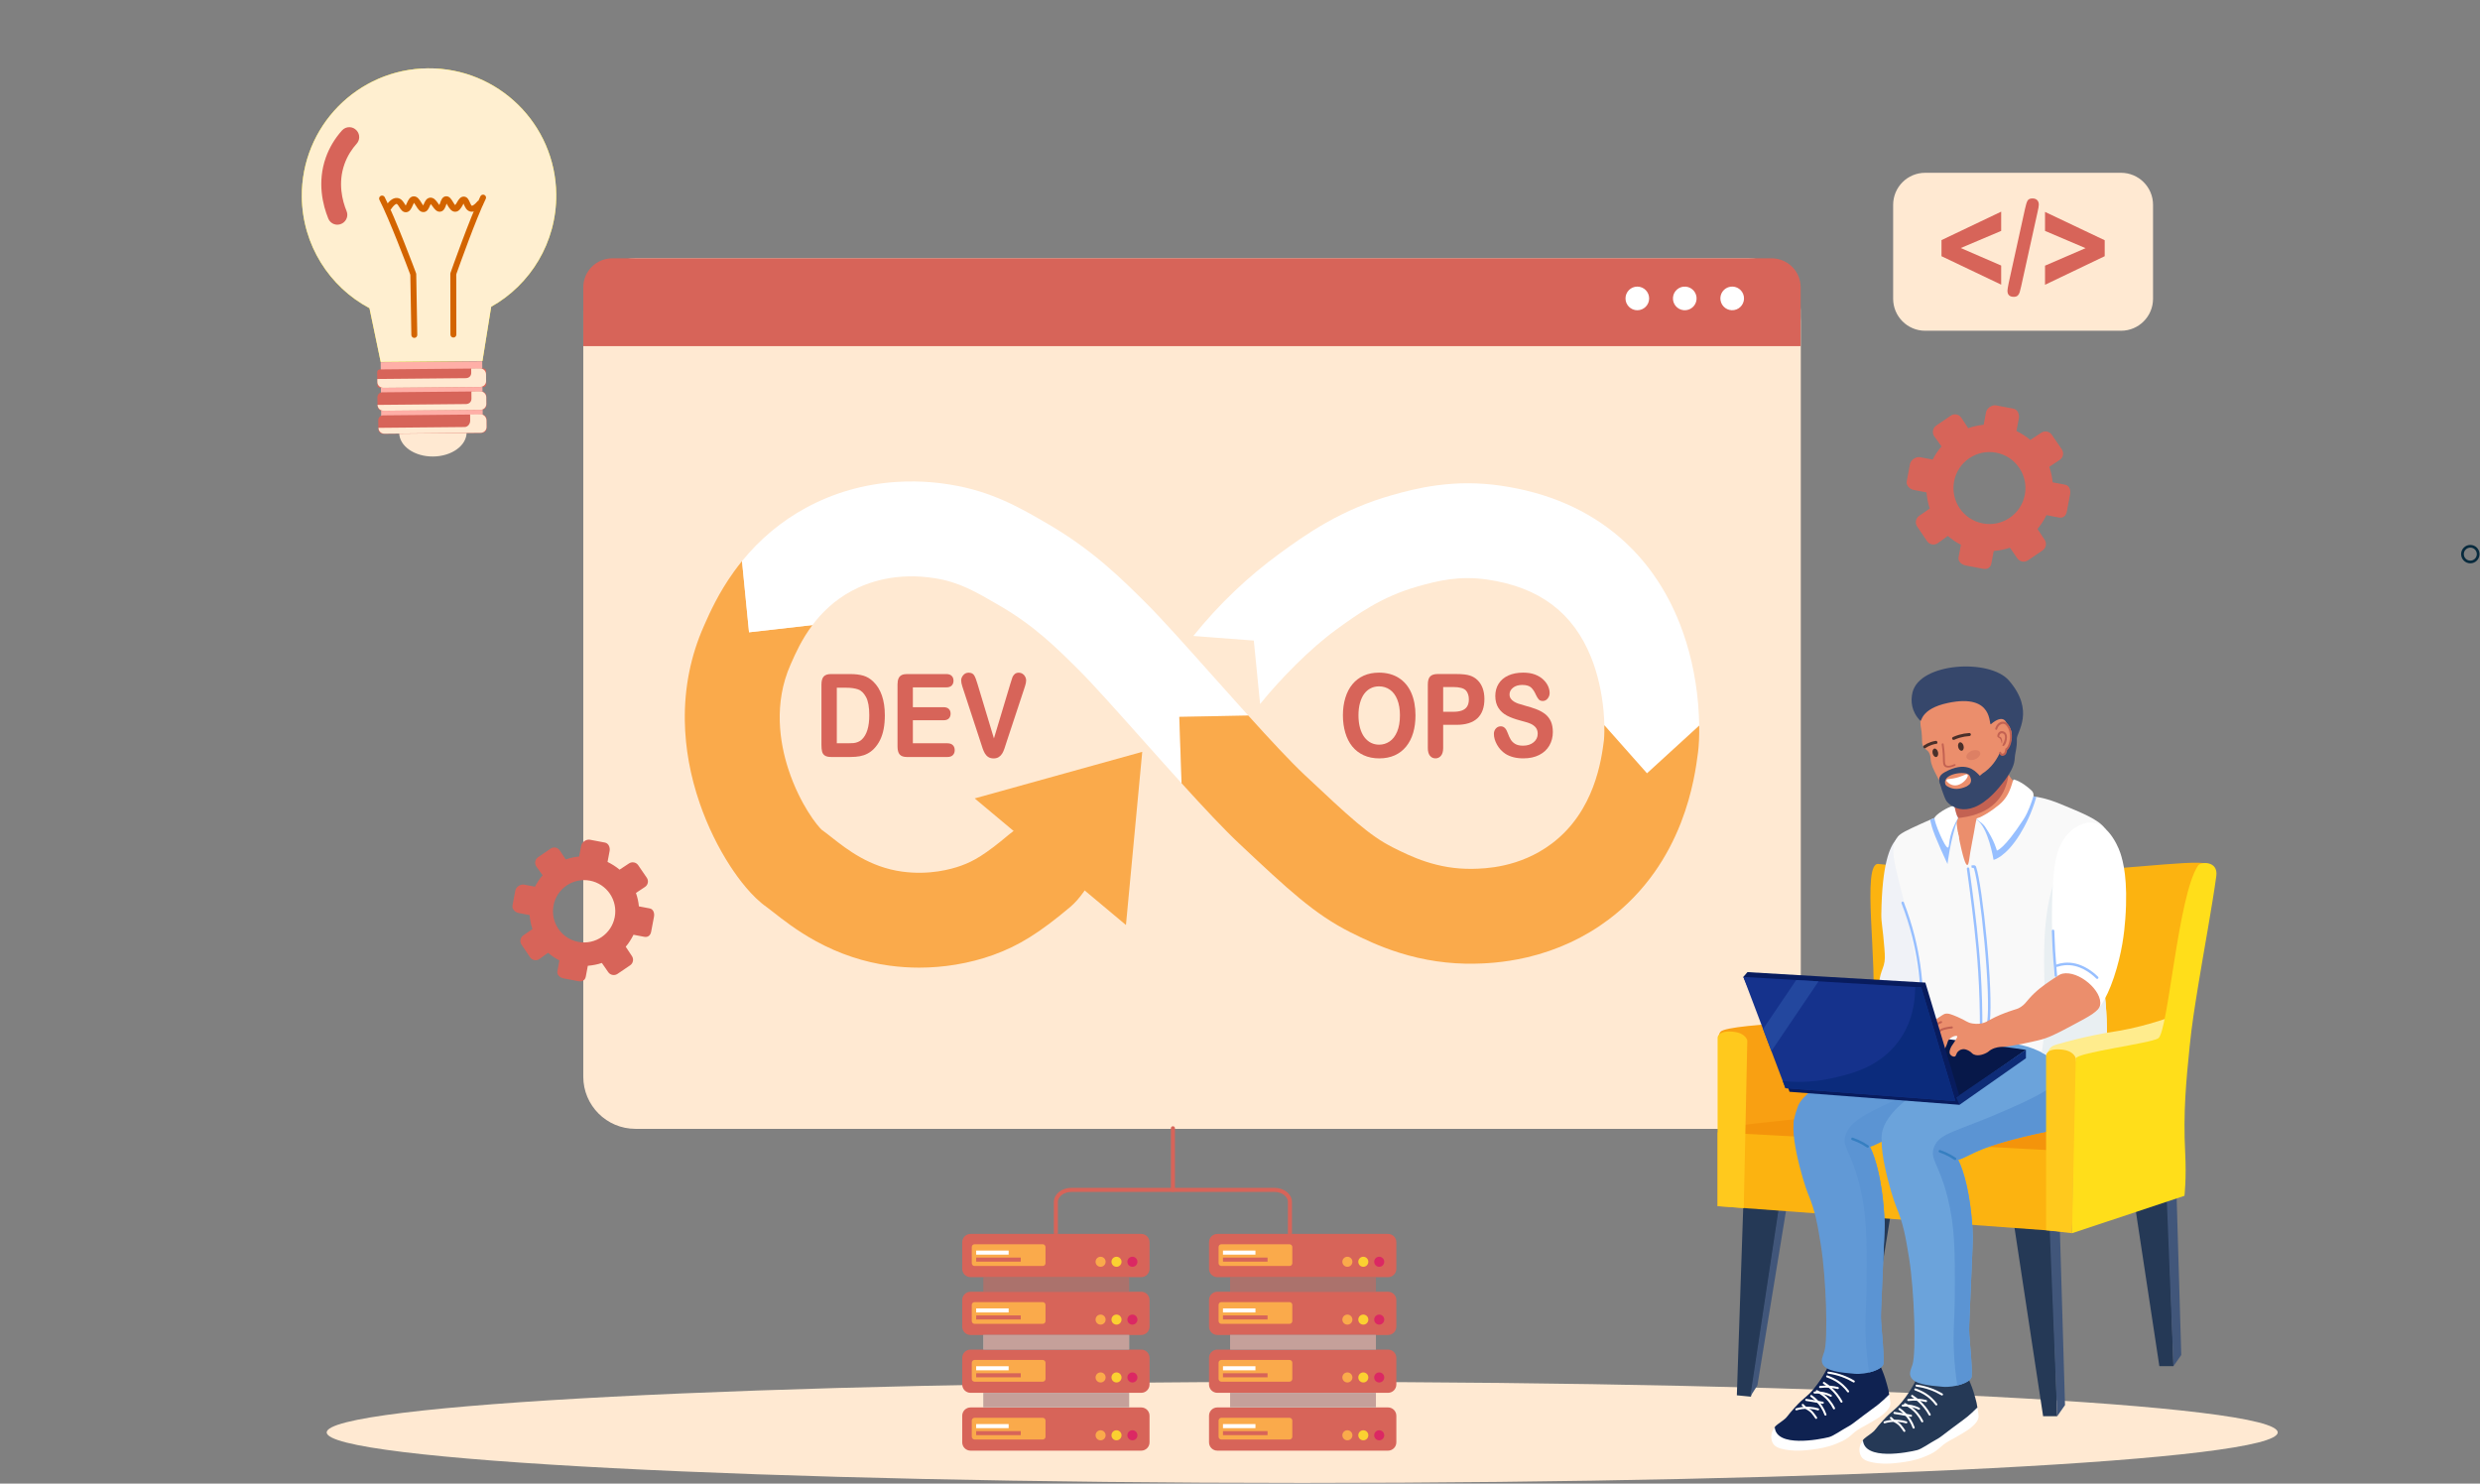 <svg width="1832" height="1096" viewBox="0 0 1832 1096" fill="none" xmlns="http://www.w3.org/2000/svg">
<rect x="0" y="0" width="1832" height="1096" fill="#808080" stroke="none"/>
<path d="M1824.85 415.142C1828.05 415.142 1830.65 412.545 1830.65 409.342C1830.65 406.139 1828.05 403.542 1824.85 403.542C1821.65 403.542 1819.05 406.139 1819.05 409.342C1819.05 412.545 1821.65 415.142 1824.85 415.142Z" stroke="#072A3D" stroke-width="2" stroke-miterlimit="10"/>
<g clip-path="url(#clip0_2707_24683)">
<path d="M961.955 1095.48C1359.94 1095.48 1682.57 1078.77 1682.57 1058.16C1682.57 1037.55 1359.94 1020.84 961.955 1020.84C563.97 1020.84 241.34 1037.55 241.34 1058.16C241.34 1078.77 563.97 1095.48 961.955 1095.48Z" fill="#FFE9D2"/>
<path d="M1291.63 833.904H469.399C448.119 833.904 430.875 816.65 430.875 795.372V229.355C430.875 208.07 448.126 190.823 469.399 190.823H1291.63C1312.91 190.823 1330.16 208.078 1330.16 229.355V795.372C1330.16 816.657 1312.91 833.904 1291.63 833.904Z" fill="#FFE9D2"/>
<path d="M1299.12 193.89C1303.34 286.037 1294.82 361.752 1285.64 415.427C1266.87 525.236 1253.89 601.173 1192.96 675.643C1125.86 757.67 1038.87 791.127 996.024 807.611C962.988 820.317 931.56 828.007 893.324 833.904H1281.86C1308.8 834.8 1334.13 825.547 1330.16 787.401V237.319C1330.16 217.494 1317.26 200.58 1299.12 193.89Z" fill="#FFE9D2"/>
<path d="M1330.16 212.256C1330.16 200.417 1320.57 190.823 1308.73 190.823H452.304C440.467 190.823 430.875 200.417 430.875 212.256V255.707H1330.16V212.256H1330.16Z" fill="#D76459"/>
<path d="M1253.26 221.175C1253.65 216.368 1250.08 212.148 1245.27 211.75C1240.47 211.352 1236.25 214.926 1235.85 219.734C1235.45 224.542 1239.03 228.762 1243.83 229.16C1248.64 229.558 1252.86 225.983 1253.26 221.175Z" fill="white"/>
<path d="M1200.77 220.457C1200.77 215.634 1204.68 211.723 1209.5 211.723C1214.32 211.723 1218.24 215.634 1218.24 220.457C1218.24 225.28 1214.32 229.192 1209.5 229.192C1204.68 229.192 1200.77 225.28 1200.77 220.457Z" fill="white"/>
<path d="M1280.98 229.061C1285.75 228.288 1288.98 223.801 1288.21 219.04C1287.43 214.278 1282.95 211.044 1278.19 211.817C1273.43 212.59 1270.19 217.076 1270.97 221.838C1271.74 226.6 1276.22 229.834 1280.98 229.061Z" fill="white"/>
<path d="M831.755 683.326L720.012 589.808L843.784 555.403L831.755 683.326Z" fill="#FAAA4B"/>
<path d="M1255.22 536.022C1255.15 531.096 1254.9 525.636 1254.41 519.827C1252.58 498.809 1248.02 478.903 1240.85 460.67C1230.8 435.133 1215.9 413.715 1196.58 397.024C1173.05 376.695 1143.46 363.826 1108.65 358.781C1092.72 356.47 1077.16 356.403 1061.08 358.581C1048.37 360.3 1037.48 363.145 1027.6 365.967C1010.7 370.79 994.919 377.443 979.357 386.289C965.713 394.046 954.202 402.402 945.795 408.507C921.922 425.85 900.301 446.476 881.531 469.798L926.196 473.206L930.848 520.079C945.729 501.58 968.098 478.903 986.964 465.204C1002.65 453.81 1020.44 440.89 1046.84 433.348C1062.4 428.903 1078.07 425.161 1098.6 428.132C1137.04 433.703 1162.18 452.565 1175.45 485.793C1180.12 497.505 1183.27 511.13 1184.55 525.184C1184.91 529.192 1185.09 532.74 1185.15 535.748C1200.17 552.751 1216.66 571.279 1216.66 571.279L1255.22 536.022Z" fill="white"/>
<path d="M548.123 414.508C546.071 417.027 544.086 419.62 542.16 422.287C530.687 438.208 524.109 453.099 520.576 461.093C520.361 461.575 520.161 462.034 519.969 462.471C510.243 484.356 505.503 507.922 505.88 532.518C506.191 552.684 509.917 573.243 516.969 593.609C522.635 609.982 530.413 625.992 539.472 639.897C545.679 649.425 555.389 662.412 566.433 670.139C567.367 670.791 569.27 672.295 571.122 673.747C578.107 679.244 588.655 687.556 602.654 695.224C619.95 704.7 638.268 710.797 657.089 713.345C664.355 714.331 671.674 714.82 679.007 714.82C688.021 714.82 697.058 714.079 706.035 712.59C715.724 710.989 725.101 708.559 733.916 705.366C752.707 698.565 768.07 688.979 790.61 669.991C818.127 646.81 836.926 566.553 836.926 566.553C836.926 566.553 769.388 596.254 745.478 616.39C727.516 631.518 719.183 636.171 710.079 639.468C702.324 642.276 686.354 646.58 666.481 643.891C642.341 640.623 625.572 627.414 614.469 618.672C611.898 616.642 609.454 614.723 607.047 613.012C605.773 611.849 601.647 607.33 596.558 599.062C592.529 592.513 586.781 581.822 582.322 568.087C576.04 548.75 571.233 519.672 584.01 490.905C584.225 490.423 584.447 489.92 584.685 489.386C587.603 482.77 592.232 472.309 600.165 461.73L553.338 467.072C553.308 467.101 550.419 438.349 548.123 414.508ZM606.61 612.738C606.602 612.73 606.595 612.73 606.595 612.723C606.595 612.73 606.602 612.73 606.61 612.738Z" fill="#FAAA4B"/>
<path d="M922.102 528.584C913.355 518.902 904.37 508.833 895.792 499.21C876.608 477.695 858.49 457.381 846.787 445.705C838.424 437.356 828.01 426.969 816.025 416.79C802.678 405.455 788.982 395.742 774.168 387.104C753.776 375.213 732.688 362.915 701.852 357.981C696.815 357.174 681.497 354.722 661.92 356.033C638.218 357.618 615.878 364.019 595.501 375.058C577.309 384.919 561.406 398.165 548.125 414.516C550.421 438.356 553.31 467.109 553.31 467.109L600.138 461.767C606.945 452.699 616.182 443.55 628.877 436.667C641.484 429.836 662.461 422.643 690.771 427.177C708.696 430.044 720.703 437.052 738.88 447.646C764.501 462.589 781.182 479.229 797.307 495.32C807.566 505.559 825.025 525.132 843.506 545.861C853.327 556.87 863.268 568.02 872.838 578.584L871.156 529.577C871.156 529.562 898.555 528.984 922.102 528.584Z" fill="white"/>
<path d="M1216.65 571.28C1216.65 571.28 1200.16 552.751 1185.14 535.749C1185.28 542.438 1184.89 546.424 1184.87 546.654C1183.02 561.063 1178.09 599.254 1146.31 623.184C1122.42 641.172 1096.44 641.668 1087.9 641.831C1061.5 642.327 1041.93 632.533 1028.99 626.051C1011.49 617.287 996.543 603.255 963.782 572.495C953.271 562.627 938.072 546.261 922.095 528.584C898.547 528.985 871.148 529.562 871.148 529.562L872.83 578.57C889.037 596.454 904.177 612.641 915.836 623.584C951.397 656.974 970.989 675.369 997.617 688.705C1007.36 693.587 1018.96 699.173 1033.45 703.744C1051.7 709.508 1070.47 712.249 1089.24 711.893C1094.89 711.782 1109.92 711.501 1128.32 707.152C1150.51 701.907 1170.75 692.49 1188.45 679.17C1201.45 669.376 1212.83 657.626 1222.27 644.231C1230.02 633.222 1236.56 620.983 1241.68 607.841C1250.58 585.015 1253.14 565.131 1254.37 555.574C1254.94 551.151 1255.34 544.342 1255.23 536.03L1216.65 571.28Z" fill="#FAAA4B"/>
<path d="M637.748 499.121C635.075 498.343 631.823 497.95 628.09 497.95H613.727C611.313 497.95 609.542 498.572 608.453 499.787C607.365 501.002 606.816 502.981 606.816 505.67V550.358C606.816 552.329 606.972 553.959 607.283 555.196C607.602 556.463 608.29 557.463 609.335 558.159C610.372 558.856 611.927 559.204 613.949 559.204H628.312C630.808 559.204 633.082 559.019 635.075 558.663C637.074 558.3 638.963 557.67 640.704 556.774C642.445 555.885 644.067 554.685 645.533 553.21C647.393 551.291 648.941 549.091 650.126 546.661C651.311 544.239 652.207 541.475 652.778 538.453C653.348 535.437 653.637 532.052 653.637 528.407C653.637 517.331 650.763 508.952 645.089 503.514C642.904 501.388 640.437 499.906 637.748 499.121ZM642.148 528.333C642.148 536.786 640.304 542.816 636.667 546.261C635.867 547.046 634.912 547.661 633.823 548.098C632.726 548.536 631.652 548.81 630.638 548.921C629.608 549.032 628.171 549.084 626.349 549.084H618.157V508.041H625.268C628.601 508.041 631.475 508.448 633.823 509.256C636.149 510.056 638.134 511.952 639.726 514.893C641.341 517.857 642.148 522.376 642.148 528.333Z" fill="#D76459"/>
<path d="M699.866 549.084H674.348V532.066H697.051C698.799 532.066 700.11 531.607 700.954 530.703C701.799 529.807 702.221 528.629 702.221 527.206C702.221 525.784 701.784 524.621 700.932 523.747C700.073 522.873 698.769 522.428 697.051 522.428H674.348V507.781H699.014C700.806 507.781 702.162 507.322 703.043 506.426C703.925 505.529 704.369 504.322 704.369 502.84C704.369 501.388 703.925 500.195 703.043 499.299C702.162 498.395 700.806 497.943 699.014 497.943H669.919C668.341 497.943 667.023 498.21 666.008 498.728C664.978 499.254 664.208 500.106 663.726 501.262C663.252 502.395 663.008 503.877 663.008 505.67V551.484C663.008 554.173 663.549 556.152 664.623 557.367C665.704 558.589 667.482 559.211 669.919 559.211H699.866C701.636 559.211 702.991 558.737 703.895 557.811C704.799 556.885 705.258 555.663 705.258 554.188C705.258 552.655 704.799 551.41 703.895 550.484C702.991 549.558 701.636 549.084 699.866 549.084Z" fill="#D76459"/>
<path d="M757.321 499.891C756.855 498.995 756.195 498.269 755.373 497.735C754.544 497.195 753.633 496.92 752.67 496.92C751.351 496.92 750.292 497.276 749.522 497.98C748.766 498.676 748.211 499.462 747.885 500.328C747.566 501.173 747.077 502.699 746.433 504.848L734.226 545.498L722.056 505.144C721.241 502.314 720.427 500.225 719.649 498.936C718.841 497.602 717.456 496.928 715.523 496.928C713.945 496.928 712.619 497.535 711.582 498.728C710.545 499.913 710.02 501.254 710.02 502.699C710.02 503.262 710.101 503.959 710.264 504.766C710.427 505.574 710.627 506.337 710.864 507.033C711.101 507.729 711.331 508.441 711.553 509.152L724.5 548.639C724.967 550.158 725.441 551.61 725.915 552.966C726.389 554.329 726.945 555.559 727.582 556.633C728.226 557.715 729.078 558.604 730.122 559.263C731.167 559.93 732.463 560.263 733.974 560.263C735.485 560.263 736.781 559.922 737.826 559.241C738.87 558.567 739.715 557.685 740.344 556.633C740.966 555.588 741.522 554.359 741.989 552.988C742.463 551.61 742.937 550.151 743.396 548.639L756.573 508.811C756.795 508.092 757.018 507.396 757.24 506.714C757.462 506.033 757.655 505.329 757.803 504.618C757.951 503.907 758.032 503.225 758.032 502.61C758.032 501.691 757.795 500.78 757.321 499.891Z" fill="#D76459"/>
<path d="M1033.26 500.765C1029.21 498.194 1024.29 496.898 1018.64 496.898C1014.49 496.898 1010.72 497.639 1007.44 499.091C1004.17 500.55 1001.36 502.684 999.075 505.433C996.794 508.181 995.031 511.552 993.831 515.464C992.631 519.368 992.023 523.717 992.023 528.399C992.023 532.97 992.609 537.274 993.757 541.208C994.905 545.142 996.631 548.565 998.89 551.365C1001.14 554.173 1004 556.373 1007.37 557.914C1010.74 559.455 1014.61 560.233 1018.87 560.233C1023.15 560.233 1027.01 559.47 1030.33 557.974C1033.65 556.47 1036.49 554.277 1038.77 551.439C1041.05 548.609 1042.78 545.224 1043.92 541.364C1045.06 537.511 1045.63 533.177 1045.63 528.473C1045.63 522.109 1044.58 516.486 1042.5 511.759C1040.42 507.033 1037.31 503.329 1033.26 500.765ZM1034.15 528.399C1034.15 533.177 1033.44 537.252 1032.07 540.519C1030.69 543.772 1028.81 546.209 1026.48 547.765C1024.16 549.321 1021.57 550.106 1018.79 550.106C1016.62 550.106 1014.61 549.647 1012.79 548.75C1010.98 547.846 1009.35 546.476 1007.95 544.661C1006.55 542.846 1005.45 540.519 1004.67 537.756C1003.9 534.985 1003.51 531.836 1003.51 528.406C1003.51 524.998 1003.9 521.887 1004.67 519.161C1005.45 516.434 1006.51 514.167 1007.84 512.419C1009.16 510.67 1010.77 509.322 1012.61 508.411C1014.44 507.5 1016.47 507.033 1018.64 507.033C1021.69 507.033 1024.42 507.87 1026.77 509.522C1029.12 511.174 1030.96 513.649 1032.22 516.871C1033.5 520.094 1034.15 523.976 1034.15 528.399Z" fill="#D76459"/>
<path d="M1091.55 502.506C1089.92 500.891 1087.96 499.713 1085.72 499.017C1083.46 498.291 1080.2 497.928 1076.02 497.928H1061.88C1059.42 497.928 1057.6 498.535 1056.46 499.721C1055.32 500.913 1054.75 502.906 1054.75 505.647V552.625C1054.75 555.092 1055.27 556.988 1056.3 558.277C1057.35 559.574 1058.73 560.226 1060.43 560.226C1062.06 560.226 1063.43 559.559 1064.49 558.255C1065.55 556.959 1066.09 555.033 1066.09 552.543V535.452H1076.02C1082.78 535.452 1087.95 533.822 1091.38 530.607C1094.81 527.391 1096.55 522.598 1096.55 516.375C1096.55 513.463 1096.12 510.796 1095.28 508.463C1094.43 506.129 1093.18 504.129 1091.55 502.506ZM1085.06 516.634C1085.06 518.835 1084.61 520.642 1083.72 521.991C1082.83 523.339 1081.51 524.324 1079.8 524.924C1078.09 525.524 1075.92 525.828 1073.35 525.828H1066.09V507.522H1073.35C1078.2 507.522 1081.44 508.411 1082.98 510.167C1084.36 511.819 1085.06 513.997 1085.06 516.634Z" fill="#D76459"/>
<path d="M1145.62 532.881C1144.63 530.747 1143.25 528.962 1141.49 527.562C1139.74 526.176 1137.59 524.976 1135.11 524.006C1132.62 523.035 1129.82 522.139 1126.76 521.339C1124.32 520.65 1122.55 520.124 1121.5 519.761C1120.45 519.405 1119.4 518.909 1118.38 518.279C1117.37 517.657 1116.56 516.901 1115.98 516.042C1115.41 515.19 1115.11 514.152 1115.11 512.974C1115.11 511.07 1115.97 509.411 1117.67 508.048C1119.38 506.677 1121.66 505.981 1124.45 505.981C1127.47 505.981 1129.68 506.618 1131.02 507.87C1132.39 509.137 1133.57 510.93 1134.55 513.204C1135.32 514.819 1136.05 515.997 1136.71 516.716C1137.39 517.457 1138.4 517.827 1139.7 517.827C1141.13 517.827 1142.34 517.212 1143.3 515.997C1144.25 514.797 1144.73 513.426 1144.73 511.93C1144.73 510.307 1144.35 508.618 1143.6 506.922C1142.85 505.218 1141.65 503.573 1140.04 502.025C1138.42 500.476 1136.36 499.224 1133.92 498.291C1131.48 497.357 1128.54 496.891 1125.19 496.891C1121.01 496.891 1117.32 497.602 1114.22 499.002C1111.11 500.41 1108.7 502.447 1107.06 505.07C1105.42 507.692 1104.59 510.722 1104.59 514.093C1104.59 517.627 1105.38 520.628 1106.94 523.013C1108.49 525.391 1110.62 527.303 1113.27 528.681C1115.91 530.051 1119.22 531.266 1123.12 532.288C1126.02 533.029 1128.37 533.741 1130.1 534.4C1131.81 535.052 1133.22 536.008 1134.31 537.245C1135.37 538.467 1135.92 540.09 1135.92 542.068C1135.92 544.557 1134.91 546.661 1132.91 548.328C1130.91 550.002 1128.27 550.847 1125.05 550.847C1122.72 550.847 1120.81 550.424 1119.38 549.602C1117.95 548.772 1116.82 547.706 1116.04 546.431C1115.25 545.142 1114.49 543.52 1113.81 541.601C1113.23 539.949 1112.53 538.689 1111.71 537.845C1110.88 536.985 1109.85 536.548 1108.65 536.548C1107.17 536.548 1105.94 537.104 1104.98 538.2C1104.03 539.29 1103.55 540.623 1103.55 542.149C1103.55 544.742 1104.34 547.446 1105.89 550.187C1107.44 552.929 1109.49 555.151 1111.97 556.788C1115.47 559.07 1119.97 560.226 1125.34 560.226C1129.82 560.226 1133.76 559.381 1137.03 557.714C1140.31 556.048 1142.84 553.699 1144.53 550.751C1146.24 547.802 1147.1 544.431 1147.1 540.734C1147.09 537.66 1146.59 535.015 1145.62 532.881Z" fill="#D76459"/>
<path d="M1471.03 416.309L1472.79 407.026C1476.68 406.685 1480.99 405.922 1484.75 404.611L1490.17 412.434C1491.93 415.005 1495.52 415.686 1498.09 413.938L1508.88 406.604C1511.45 404.848 1512.14 401.314 1510.39 398.736L1505.11 390.764C1507.7 387.749 1509.99 384.052 1511.73 380.548L1521.01 382.304C1524.07 382.882 1526.2 381.044 1526.78 377.985L1529.21 365.175C1529.79 362.116 1528.66 358.656 1525.6 358.071L1516.32 356.315C1515.98 352.418 1515.12 348.625 1513.81 344.869L1521.59 339.705C1524.16 337.949 1524.82 334.489 1523.06 331.918L1515.71 321.184C1513.96 318.613 1510.42 317.961 1507.84 319.709L1499.82 324.999C1496.81 322.406 1493.07 320.124 1489.57 318.391L1491.33 309.108C1491.91 306.048 1490.42 302.477 1487.36 301.892L1474.55 299.462C1471.49 298.884 1467.68 301.447 1467.1 304.507L1465.34 313.79C1461.45 314.131 1457.69 314.997 1453.94 316.309L1448.8 308.537C1447.05 305.966 1443.6 305.307 1441.03 307.063L1430.3 314.412C1427.73 316.168 1427.08 319.709 1428.83 322.287L1434.22 329.777C1431.63 332.793 1429.45 336.015 1427.71 339.512L1418.43 337.756C1415.37 337.179 1411.52 339.697 1410.94 342.757L1408.51 355.566C1407.93 358.626 1410.77 361.412 1413.83 361.99L1423.12 363.745C1423.46 367.642 1424.23 371.917 1425.54 375.673L1417.72 381.074C1415.15 382.83 1414.46 386.408 1416.22 388.986L1423.55 399.78C1425.31 402.351 1428.84 403.033 1431.42 401.284L1438.87 395.906C1441.89 398.499 1445.06 400.684 1448.56 402.425L1446.8 411.708C1446.23 414.768 1449.09 417.176 1452.15 417.753L1464.96 420.183C1468.02 420.776 1470.45 419.369 1471.03 416.309ZM1443.51 355.581C1446.25 341.157 1460.16 331.674 1474.58 334.408C1489 337.141 1498.48 351.055 1495.75 365.479C1493.02 379.903 1479.11 389.386 1464.68 386.653C1450.26 383.919 1440.78 370.006 1443.51 355.581Z" fill="#D76459"/>
<path d="M432.713 721.49L434.239 713.452C437.609 713.155 441.349 712.496 444.601 711.362L449.297 718.141C450.816 720.371 453.927 720.956 456.156 719.438L465.504 713.089C467.733 711.57 468.326 708.503 466.808 706.28L462.237 699.375C464.482 696.76 466.467 693.56 467.97 690.53L476.007 692.056C478.659 692.56 480.503 690.959 481.007 688.315L483.111 677.224C483.614 674.572 482.637 671.579 479.985 671.075L471.948 669.549C471.652 666.178 470.904 662.889 469.778 659.636L476.511 655.169C478.74 653.65 479.311 650.65 477.792 648.427L471.43 639.137C469.911 636.907 466.845 636.344 464.615 637.863L457.675 642.441C455.06 640.196 451.823 638.226 448.793 636.714L450.319 628.676C450.823 626.024 449.534 622.934 446.882 622.431L435.794 620.327C433.142 619.823 429.846 622.045 429.342 624.698L427.794 632.736C424.424 633.032 421.172 633.78 417.921 634.914L413.469 628.187C411.951 625.957 408.965 625.394 406.736 626.913L397.447 633.277C395.218 634.795 394.655 637.863 396.173 640.093L400.84 646.582C398.596 649.19 396.707 651.983 395.203 655.013L387.166 653.487C384.515 652.983 381.189 655.169 380.685 657.814L378.581 668.904C378.078 671.556 380.544 673.964 383.189 674.468L391.225 675.994C391.522 679.365 392.188 683.069 393.322 686.322L386.552 690.996C384.322 692.515 383.737 695.619 385.255 697.849L391.603 707.199C393.122 709.429 396.188 710.014 398.41 708.503L404.862 703.843C407.469 706.088 410.225 707.984 413.254 709.488L411.728 717.526C411.225 720.179 413.713 722.26 416.358 722.764L427.446 724.868C430.105 725.35 432.209 724.135 432.713 721.49ZM408.884 668.897C411.254 656.406 423.298 648.197 435.787 650.561C448.275 652.931 456.482 664.978 454.119 677.468C451.749 689.959 439.705 698.168 427.217 695.805C414.728 693.441 406.521 681.395 408.884 668.897Z" fill="#D76459"/>
<path d="M1566.82 244.335H1422.14C1409.07 244.335 1398.49 233.741 1398.49 220.68V151.306C1398.49 138.245 1409.08 127.651 1422.14 127.651H1566.82C1579.88 127.651 1590.47 138.245 1590.47 151.306V220.68C1590.47 233.741 1579.89 244.335 1566.82 244.335Z" fill="#FFE9D2"/>
<path d="M1434.2 189.26L1478.29 210.278V196.157L1448.43 183.222L1478.29 170.576V156.359L1434.2 177.377V189.26Z" fill="#D76459"/>
<path d="M1501.34 146.587C1499.56 146.587 1498.34 147.18 1497.71 148.358C1497.11 149.469 1496.51 151.454 1495.86 154.425L1483.8 209.27C1483.21 212.234 1482.93 214.041 1482.93 214.797C1482.93 217.768 1484.51 219.279 1487.63 219.279C1488.88 219.279 1489.86 218.953 1490.54 218.316C1491.2 217.694 1491.68 216.827 1492 215.738C1492.31 214.701 1492.66 213.249 1493.07 211.441L1505.17 156.603C1505.79 153.958 1506.09 152.18 1506.09 151.165C1506.09 149.758 1505.68 148.632 1504.86 147.817C1504.03 147.002 1502.85 146.587 1501.34 146.587Z" fill="#D76459"/>
<path d="M1510.68 156.544V170.576L1540.62 183.318L1510.68 196.254V210.374L1554.76 189.26V177.473L1510.68 156.544Z" fill="#D76459"/>
<path d="M356.216 266.873L281.219 267.573L281.69 318.128L356.687 317.429L356.216 266.873Z" fill="#FFAFA7"/>
<path d="M410.898 143.587C410.409 91.675 367.944 49.987 316.05 50.476C264.148 50.958 222.469 93.431 222.957 145.335C223.291 181.029 243.475 212.019 272.933 227.658L281.214 267.375L356.396 266.672L362.841 226.614C391.788 210.374 411.224 179.133 410.898 143.587Z" fill="#FFEC00"/>
<path d="M410.898 143.587C410.409 91.675 367.944 49.987 316.05 50.476C264.148 50.958 222.469 93.431 222.957 145.335C223.291 181.029 243.475 212.019 272.933 227.658L281.214 267.375L356.396 266.672L362.841 226.614C391.788 210.374 411.224 179.133 410.898 143.587Z" fill="#FFEFD0"/>
<path d="M357.263 285.838L280.688 286.549C279.614 286.557 278.725 285.69 278.718 284.616L278.629 274.873C278.622 273.799 279.488 272.91 280.562 272.903L357.137 272.191C358.211 272.184 359.1 273.051 359.107 274.125L359.196 283.867C359.203 284.942 358.337 285.831 357.263 285.838Z" fill="#D76459"/>
<path d="M319.96 337.238C333.715 337.112 344.796 329.103 344.7 319.257L294.887 319.724C294.983 329.57 306.205 337.371 319.96 337.238Z" fill="#FFE9D2"/>
<path d="M354.612 272.154L348.072 272.213L348.102 275.34C348.124 277.747 346.479 279.333 343.991 279.362L278.727 279.97L278.749 282.193C278.771 284.6 280.734 286.512 283.215 286.489L354.738 285.823C357.22 285.8 359.109 283.852 359.086 281.444L359.042 276.562C359.02 274.147 357.094 272.132 354.612 272.154Z" fill="#FFE9D2"/>
<path d="M355.794 302.774L282.471 303.455C280.508 303.47 278.879 301.877 278.864 299.914L278.805 293.417C278.79 291.453 280.383 289.823 282.345 289.809L355.668 289.127C357.631 289.112 359.261 290.705 359.276 292.668L359.335 299.166C359.357 301.129 357.765 302.751 355.794 302.774Z" fill="#D76459"/>
<path d="M354.731 289.105L348.546 289.164C348.554 289.164 348.228 289.446 348.228 289.564L348.272 294.446C348.294 296.854 346.62 298.469 344.139 298.491L278.875 299.099C279.097 301.833 281.053 303.455 283.408 303.433L354.857 302.766C357.338 302.744 359.264 300.766 359.242 298.358L359.198 293.476C359.175 291.061 357.213 289.075 354.731 289.105Z" fill="#FFE9D2"/>
<path d="M355.967 319.813L283.089 320.495C281.126 320.509 279.511 318.924 279.489 316.961L279.43 310.449C279.415 308.485 281 306.87 282.963 306.848L355.842 306.167C357.804 306.152 359.419 307.737 359.441 309.7L359.501 316.213C359.515 318.176 357.93 319.798 355.967 319.813Z" fill="#D76459"/>
<path d="M354.914 306.048L347.292 306.122L347.336 310.678C347.359 313.086 345.64 315.435 343.174 315.457L279.613 316.05V316.153C279.636 318.561 281.547 320.406 284.013 320.383L355.047 319.724C357.514 319.702 359.432 317.828 359.41 315.412L359.366 310.53C359.336 308.108 357.381 306.026 354.914 306.048Z" fill="#FFE9D2"/>
<path d="M303.872 247.469L303.116 203.336C303.109 203.084 303.064 202.84 302.975 202.603C300.931 197.158 287.524 161.678 280.295 147.661C279.754 146.609 280.139 145.32 281.176 144.742C282.258 144.142 283.621 144.55 284.184 145.646C292.102 161.012 306.694 200.04 307.338 201.773C307.427 202.003 307.472 202.255 307.479 202.499L308.249 247.387C308.272 248.595 307.309 249.595 306.094 249.617C304.887 249.647 303.894 248.684 303.872 247.469Z" fill="#D36400"/>
<path d="M334.931 249.358C333.723 249.358 332.738 248.38 332.738 247.173L332.664 202.277C332.664 202.025 332.709 201.781 332.79 201.544C333.405 199.803 347.263 160.508 354.893 144.994C355.441 143.883 356.796 143.453 357.885 144.031C358.93 144.587 359.344 145.869 358.819 146.928C351.848 161.086 339.116 196.802 337.168 202.284C337.086 202.521 337.042 202.766 337.042 203.018L337.108 247.158C337.116 248.373 336.138 249.351 334.931 249.358Z" fill="#D36400"/>
<path d="M348.647 156.418C348.217 156.426 347.773 156.374 347.328 156.263C344.647 155.588 343.536 153.025 342.729 151.158C342.632 150.929 342.506 150.654 342.388 150.388C342.151 150.766 341.906 151.358 341.721 151.677C340.544 153.699 339.077 156.403 336.284 156.426C336.277 156.426 336.27 156.426 336.27 156.426C333.396 156.455 331.803 153.625 330.522 151.492C330.344 151.195 330.129 150.751 329.914 150.41C329.796 150.729 329.677 151.01 329.588 151.277C328.855 153.388 327.937 156.003 325.292 156.366C322.633 156.729 320.959 154.396 319.618 152.529C319.233 151.988 318.656 151.18 318.204 150.714C317.944 151.158 317.663 151.818 317.463 152.262C316.648 154.114 315.641 156.426 313.1 156.655C310.263 156.922 308.663 154.299 307.256 151.988C306.863 151.343 306.278 150.388 305.812 149.81C305.486 150.365 305.115 151.203 304.864 151.773C303.908 153.936 302.715 156.633 299.96 156.774C297.419 156.907 296.079 154.759 295.012 153.033C294.508 152.21 293.568 150.691 293.012 150.61C292.997 150.61 291.56 150.469 288.56 154.959L284.598 152.64C286.598 149.647 289.709 145.735 293.686 146.276C296.486 146.654 297.975 149.069 299.064 150.84C299.249 151.143 299.493 151.536 299.716 151.862C300.012 151.321 300.323 150.61 300.545 150.106C301.501 147.943 302.693 145.246 305.441 145.054C308.293 144.861 309.9 147.484 311.323 149.802C311.671 150.373 312.174 151.203 312.611 151.766C312.804 151.38 313.004 150.929 313.152 150.595C313.945 148.795 315.019 146.32 317.633 146.039C320.396 145.735 322.122 148.136 323.507 150.062C323.796 150.462 324.203 151.025 324.559 151.462C324.774 150.958 324.996 150.328 325.152 149.877C325.863 147.832 326.751 145.283 329.322 145.017C331.951 144.742 333.366 147.091 334.61 149.165C335.018 149.847 335.729 151.032 336.225 151.529C336.67 151.054 337.277 150.01 337.633 149.395C338.751 147.469 340.144 145.076 342.788 145.239C345.299 145.394 346.284 147.661 347.077 149.484C347.365 150.143 348.121 151.899 348.565 152.01C348.58 152.018 349.951 152.077 353.091 148.328L356.765 151.032C354.758 153.418 351.862 156.389 348.647 156.418Z" fill="#D36400"/>
<path d="M252.75 165.056C248.972 167.183 244.172 165.538 242.535 161.53C238.506 151.647 234.165 134.719 240.706 116.316C243.291 109.041 247.357 102.262 252.624 96.379C255.542 93.12 260.646 93.142 263.497 96.454L263.608 96.579C265.986 99.343 265.912 103.425 263.483 106.144C260.149 109.87 256.72 114.864 254.468 121.205C249.483 135.222 252.883 148.298 256.024 155.966C257.409 159.337 256.031 163.212 252.853 165.005L252.75 165.056Z" fill="#D76459"/>
<path d="M1283.02 1030.74L1293.45 1031.77L1321.01 849.139H1289.2L1283.02 1030.74Z" fill="#253956"/>
<path d="M1320 890.478L1314.95 886.411L1292.97 1031.62L1298.22 1023.39L1320 890.478Z" fill="#41567A"/>
<path d="M1367.16 991.848L1377.58 992.863L1405.15 810.244H1373.33L1367.16 991.848Z" fill="#564B3C"/>
<path d="M1404.13 851.575L1399.07 847.516L1377.1 992.722L1382.35 984.492L1404.13 851.575Z" fill="#253956"/>
<path d="M1519.69 1046.21H1509.27L1481.7 864.593H1513.52L1519.69 1046.21Z" fill="#253956"/>
<path d="M1519.69 841.9L1511.46 841.004L1519.69 1046.2L1525.45 1037.97L1519.69 841.9Z" fill="#41567A"/>
<path d="M1605.56 1009.2H1595.14L1567.57 827.595H1599.39L1605.56 1009.2Z" fill="#253956"/>
<path d="M1605.56 804.895L1597.33 803.999L1605.56 1009.2L1611.32 1000.97L1605.56 804.895Z" fill="#41567A"/>
<path d="M1594.3 767.059C1601.65 762.592 1605.27 769.845 1617.33 666.104C1617.57 664.051 1627.41 648.145 1630.74 638.129C1619.85 634.358 1553.93 644.863 1499.8 644.152C1470.86 645.449 1390.9 638.811 1387.86 638.248C1374.62 635.788 1387.5 714.34 1383.09 744.552C1374.54 803.109 1367.05 813.629 1374.86 821.912C1381.18 828.617 1387.7 823.423 1432.46 822.46C1436.44 822.371 1457.97 823.134 1501.02 824.653C1510.43 824.987 1519.33 825.342 1530.65 827.417C1531.59 804.383 1532.68 784.966 1533.39 781.854C1534.4 777.528 1588.1 770.838 1594.3 767.059Z" fill="#FCB310"/>
<path d="M1383.65 754.435L1381.75 754.598C1381.7 754.539 1381.65 754.48 1381.6 754.435C1380.45 753.213 1277.41 755.539 1271.01 762.125C1268.78 764.422 1270.16 768.526 1271.01 770.171C1271.55 771.193 1272.63 771.438 1275.91 771.497L1278.57 837.025L1401.02 824.083V771.808C1401.02 762.214 1393.25 754.435 1383.65 754.435Z" fill="#F9A012"/>
<path d="M1275.36 834.907C1275.53 831.928 1288.66 830.854 1319.37 827.476C1377.25 821.105 1378.02 819.682 1398.23 818.904C1419.44 818.082 1428.05 819.282 1458.24 820.616C1545.74 824.49 1586.33 819.445 1587.39 826.335C1588.39 832.81 1553.53 843.53 1546.25 845.767C1525.77 852.065 1509.4 853.798 1503.96 854.339C1408.4 863.926 1323.43 848.086 1305.65 844.619C1290.92 841.76 1275.18 838.203 1275.36 834.907Z" fill="#F4940B"/>
<path d="M1527.37 910.029L1268.82 891.004V836.507L1527.37 850.405V910.029Z" fill="#FCB310"/>
<path d="M1288.13 892.426L1268.81 891.004V766.511C1268.81 766.511 1268.81 761.207 1279.78 762.11C1289.8 762.933 1290.75 768.711 1290.75 768.711L1288.13 892.426Z" fill="#FFC91D"/>
<path d="M1328.23 817.015C1333.68 802.45 1382.25 777.646 1399.13 767.245C1420.48 754.095 1421.52 749.783 1430.59 748.968C1449.97 747.242 1473.48 764.363 1473.23 779.424C1473.11 786.351 1453.86 798.686 1415.37 823.083C1370.35 851.613 1384.65 839.418 1373.76 847.449C1370.62 849.768 1367.74 852.028 1363.1 853.035C1346.41 856.658 1347.14 818.4 1331.12 831.476C1324.32 837.033 1322.83 831.476 1328.23 817.015Z" fill="#6199D6"/>
<path d="M1386.39 1003.97C1387.72 1005.72 1388.65 1008 1390.48 1012.44C1392.34 1016.98 1393.35 1020.62 1393.98 1022.95C1395.06 1026.89 1394.98 1026.52 1395.57 1030.13C1395.78 1031.45 1385.6 1045.42 1365.98 1056.07C1341.12 1069.55 1300.59 1076.37 1311.01 1054.24C1311.47 1053.28 1314.51 1051.18 1317.19 1049.24C1320.61 1046.75 1319.92 1046.15 1325.95 1039.6C1333.37 1031.55 1334.47 1032.4 1339.68 1026.17C1343.64 1021.43 1346.2 1017.1 1347.56 1014.78C1352.77 1005.91 1351.55 1004.64 1354.28 1001.93C1361.92 994.316 1380.17 995.738 1386.39 1003.97Z" fill="#0F2251"/>
<path d="M1309.9 1055.95C1310.25 1055.32 1310.62 1054.75 1311.02 1054.25C1312.1 1069.53 1343.9 1063.44 1351.07 1061.64C1354.39 1060.81 1360.38 1056.44 1365.08 1053.91C1367.95 1052.37 1368.9 1051.45 1376.47 1045.73C1385.5 1038.91 1385.24 1039.4 1388.15 1036.97C1390.16 1035.28 1392.72 1033.02 1395.58 1030.13C1395.72 1030.99 1395.87 1031.88 1396.04 1032.88C1396.52 1035.86 1396.55 1036.77 1396.32 1037.84C1395.98 1039.46 1395.08 1041.35 1391.36 1044.56C1389.98 1045.75 1387.48 1047.75 1378.52 1052.74C1374.55 1054.95 1374.1 1055.07 1372.38 1056.24C1368.86 1058.65 1367.95 1060.03 1365.09 1062.08C1362.14 1064.2 1359.66 1065.22 1356.62 1066.46C1349.7 1069.3 1343.87 1070.12 1338.52 1070.84C1328.49 1072.19 1322.57 1071.56 1318.67 1070.84C1314.24 1070.02 1311.15 1068.82 1309.62 1066.16C1308.45 1064.15 1308.44 1061.74 1308.45 1061.2C1308.45 1060.6 1308.53 1058.47 1309.9 1055.95Z" fill="white"/>
<path d="M1370.04 1020.92C1369.82 1021.28 1369.36 1021.38 1369 1021.17C1366.38 1019.61 1363.6 1018.29 1360.74 1017.25C1357.45 1016.05 1354.03 1015.22 1350.56 1014.75C1350.14 1014.7 1349.85 1014.33 1349.9 1013.91C1349.95 1013.49 1350.34 1013.19 1350.75 1013.24C1354.34 1013.72 1357.86 1014.59 1361.25 1015.82C1364.21 1016.89 1367.08 1018.25 1369.79 1019.86C1370.15 1020.08 1370.26 1020.56 1370.04 1020.92Z" fill="white"/>
<path d="M1365.65 1028.51C1365.31 1028.74 1364.85 1028.66 1364.6 1028.33C1363.45 1026.77 1362.14 1025.32 1360.7 1024.01C1360.69 1024 1359.75 1023.15 1358.77 1022.39C1355.79 1020.08 1352.19 1018.48 1349.47 1017.5C1349.08 1017.36 1348.88 1016.93 1349.02 1016.53C1349.16 1016.13 1349.6 1015.92 1350 1016.07C1352.82 1017.09 1356.57 1018.76 1359.71 1021.19C1360.74 1021.99 1361.69 1022.85 1361.73 1022.89C1363.24 1024.27 1364.62 1025.8 1365.83 1027.44C1366.09 1027.78 1366 1028.26 1365.65 1028.51Z" fill="white"/>
<path d="M1358.36 1025.59C1358.25 1025.99 1357.84 1026.22 1357.44 1026.12C1355.62 1025.65 1353.75 1025.33 1351.88 1025.17C1349.47 1024.96 1347.03 1025.03 1344.63 1025.35C1344.22 1025.4 1343.84 1025.13 1343.77 1024.72C1343.7 1024.3 1343.99 1023.91 1344.42 1023.85C1346.93 1023.51 1349.48 1023.45 1352.01 1023.66C1353.96 1023.82 1355.92 1024.16 1357.83 1024.65C1358.24 1024.76 1358.47 1025.19 1358.36 1025.59Z" fill="white"/>
<path d="M1360.69 1036.1C1360.32 1036.29 1359.88 1036.15 1359.67 1035.79C1358.68 1034.01 1357.56 1032.31 1356.31 1030.72C1353.69 1027.41 1350.54 1024.56 1346.92 1022.25C1346.57 1022.02 1346.46 1021.56 1346.68 1021.21C1346.9 1020.85 1347.38 1020.73 1347.74 1020.96C1351.5 1023.37 1354.78 1026.34 1357.5 1029.79C1358.8 1031.44 1359.98 1033.21 1361 1035.06C1361.22 1035.43 1361.07 1035.9 1360.69 1036.1Z" fill="white"/>
<path d="M1353.11 1031.44C1352.91 1031.8 1352.45 1031.93 1352.08 1031.74C1351.02 1031.2 1349.92 1030.76 1348.79 1030.4C1346.14 1029.57 1343.35 1029.26 1340.51 1029.48C1340.09 1029.51 1339.73 1029.22 1339.68 1028.81C1339.63 1028.39 1339.94 1028 1340.36 1027.97C1343.4 1027.72 1346.39 1028.05 1349.25 1028.94C1350.45 1029.32 1351.63 1029.8 1352.76 1030.38C1353.16 1030.58 1353.31 1031.05 1353.11 1031.44Z" fill="white"/>
<path d="M1355.14 1041.06C1354.76 1041.23 1354.33 1041.07 1354.14 1040.7C1353.15 1038.69 1351.93 1036.82 1350.49 1035.13C1348.09 1032.3 1345.16 1030.02 1341.79 1028.35C1341.42 1028.17 1341.25 1027.73 1341.42 1027.35C1341.6 1026.97 1342.07 1026.79 1342.45 1026.98C1346.01 1028.75 1349.1 1031.15 1351.64 1034.14C1353.16 1035.94 1354.46 1037.91 1355.5 1040.04C1355.7 1040.43 1355.53 1040.89 1355.14 1041.06Z" fill="white"/>
<path d="M1348.72 1045.74C1348.33 1045.86 1347.91 1045.65 1347.77 1045.26C1347.03 1043.21 1346.07 1041.25 1344.88 1039.44C1342.95 1036.48 1340.48 1033.95 1337.54 1031.91C1337.2 1031.67 1337.11 1031.21 1337.34 1030.86C1337.57 1030.51 1338.05 1030.41 1338.4 1030.65C1341.51 1032.8 1344.11 1035.48 1346.16 1038.61C1347.41 1040.53 1348.44 1042.6 1349.21 1044.78C1349.35 1045.17 1349.12 1045.6 1348.72 1045.74Z" fill="white"/>
<path d="M1347.27 1036.39C1347.19 1036.8 1346.79 1037.07 1346.38 1037C1343.93 1036.54 1341.43 1036.09 1338.97 1035.68C1337.37 1035.41 1335.76 1035.16 1334.18 1034.91C1333.77 1034.86 1333.48 1034.46 1333.54 1034.05C1333.6 1033.63 1333.99 1033.34 1334.41 1033.4C1335.99 1033.64 1337.61 1033.9 1339.22 1034.17C1341.7 1034.58 1344.19 1035.03 1346.66 1035.49C1347.08 1035.57 1347.35 1035.97 1347.27 1036.39Z" fill="white"/>
<path d="M1342.01 1048.07C1341.65 1048.29 1341.19 1048.18 1340.97 1047.83C1340.2 1046.63 1339.37 1045.49 1338.51 1044.46C1338.25 1044.15 1338.11 1043.99 1337.9 1043.76C1336.79 1042.59 1335.79 1042 1334.89 1041.47C1334.69 1041.35 1334.49 1041.23 1334.31 1041.12C1333.16 1040.41 1332.1 1039.48 1331.13 1038.36C1330.84 1038.03 1330.88 1037.52 1331.22 1037.25C1331.54 1037 1331.99 1037.03 1332.26 1037.34C1333.13 1038.35 1334.09 1039.19 1335.12 1039.83C1335.29 1039.93 1335.47 1040.04 1335.67 1040.15C1336.6 1040.7 1337.76 1041.39 1339.01 1042.72C1339.25 1042.97 1339.4 1043.15 1339.68 1043.49C1340.59 1044.58 1341.45 1045.76 1342.25 1047.02C1342.48 1047.38 1342.36 1047.85 1342.01 1048.07Z" fill="white"/>
<path d="M1343.76 1041.37C1343.64 1041.76 1343.22 1041.98 1342.82 1041.86C1338.99 1040.72 1335.13 1040.41 1331.31 1040.94C1329.93 1041.13 1328.55 1041.43 1327.2 1041.84C1326.8 1041.96 1326.39 1041.75 1326.25 1041.36C1326.12 1040.96 1326.34 1040.52 1326.74 1040.39C1328.17 1039.95 1329.64 1039.63 1331.11 1039.43C1335.14 1038.87 1339.22 1039.2 1343.26 1040.4C1343.67 1040.52 1343.89 1040.96 1343.76 1041.37Z" fill="white"/>
<path d="M1384.58 855.058C1389.33 869.015 1391.72 888.026 1392.18 903.746C1392.26 906.458 1391.62 920.956 1390.35 949.857C1389.44 970.408 1389.35 971.979 1389.6 976.135C1390.15 985.707 1391.78 997.686 1391.32 1007.24C1391.12 1011.61 1378.88 1015.64 1369.84 1014.84C1359.1 1013.87 1349.22 1012.99 1346.45 1007.72C1344.92 1004.8 1346.43 1002.16 1347.64 998.42C1350.47 989.641 1348.96 943.619 1345.11 919.904C1342.62 904.591 1341.04 894.804 1335.63 881.951C1332.2 873.801 1319.01 829.358 1327.74 823.409C1337.08 817.045 1361.59 832.143 1370.64 837.648C1374.25 839.848 1378.94 838.463 1384.58 855.058Z" fill="#6199D6"/>
<path d="M1482.68 795.212C1482.14 785.27 1476.54 775.335 1468.39 767.652C1465.9 774.135 1462.18 781.017 1456.52 787.337C1451.19 793.301 1445.72 792.36 1420.3 803.569C1380.14 821.283 1367.9 827.032 1363.65 837.589C1360.01 846.649 1367.14 849.465 1373.55 874.898C1379.11 896.975 1379.02 915.83 1378.87 946.472C1378.82 959.303 1378.31 966.26 1378.11 972.357C1377.75 983.499 1378.22 997.309 1380.73 1013.9C1386.46 1012.52 1391.19 1009.94 1391.33 1007.24C1391.79 997.687 1390.16 985.707 1389.6 976.135C1389.36 971.972 1389.44 970.401 1390.35 949.857C1391.62 920.957 1392.25 906.458 1392.18 903.747C1391.72 888.026 1389.33 869.016 1384.59 855.058C1383.48 851.82 1382.42 849.279 1381.39 847.249C1387.39 845.338 1392.35 841.449 1406.04 836.84C1417.69 832.921 1438.41 827.558 1458.82 824.15C1463.86 823.305 1469.98 822.401 1475.06 817.549C1483.2 809.777 1482.8 797.494 1482.68 795.212Z" fill="#5B94D3"/>
<path d="M1451.55 1013.57C1452.87 1015.33 1453.8 1017.6 1455.63 1022.04C1457.5 1026.58 1458.51 1030.22 1459.14 1032.55C1460.21 1036.49 1460.14 1036.12 1460.72 1039.73C1460.94 1041.05 1450.76 1055.02 1431.13 1065.67C1406.27 1079.15 1365.75 1085.97 1376.17 1063.84C1376.62 1062.88 1379.67 1060.78 1382.35 1058.84C1385.76 1056.35 1385.07 1055.75 1391.11 1049.2C1398.53 1041.15 1399.63 1042 1404.84 1035.77C1408.79 1031.03 1411.35 1026.7 1412.72 1024.38C1417.92 1015.51 1416.71 1014.24 1419.44 1011.53C1427.08 1003.92 1445.32 1005.34 1451.55 1013.57Z" fill="#253956"/>
<path d="M1375.05 1065.56C1375.39 1064.92 1375.76 1064.36 1376.16 1063.85C1377.25 1079.13 1409.04 1073.05 1416.22 1071.24C1419.53 1070.41 1425.53 1066.04 1430.23 1063.51C1433.1 1061.97 1434.04 1061.05 1441.61 1055.33C1450.65 1048.51 1450.38 1049 1453.3 1046.57C1455.31 1044.89 1457.87 1042.62 1460.72 1039.73C1460.87 1040.59 1461.02 1041.49 1461.18 1042.48C1461.67 1045.46 1461.7 1046.37 1461.47 1047.44C1461.13 1049.06 1460.23 1050.95 1456.51 1054.16C1455.13 1055.35 1452.63 1057.35 1443.67 1062.34C1439.7 1064.55 1439.24 1064.67 1437.53 1065.84C1434.01 1068.25 1433.1 1069.63 1430.24 1071.68C1427.29 1073.8 1424.81 1074.82 1421.77 1076.06C1414.84 1078.91 1409.02 1079.72 1403.67 1080.44C1393.64 1081.79 1387.72 1081.17 1383.82 1080.44C1379.39 1079.62 1376.3 1078.42 1374.76 1075.76C1373.6 1073.75 1373.59 1071.34 1373.59 1070.8C1373.59 1070.2 1373.68 1068.07 1375.05 1065.56Z" fill="white"/>
<path d="M1435.2 1030.52C1434.97 1030.88 1434.51 1030.98 1434.16 1030.77C1431.54 1029.21 1428.76 1027.89 1425.89 1026.85C1422.6 1025.65 1419.19 1024.82 1415.71 1024.35C1415.3 1024.3 1415.01 1023.93 1415.06 1023.51C1415.11 1023.09 1415.49 1022.79 1415.91 1022.85C1419.49 1023.32 1423.02 1024.19 1426.41 1025.42C1429.37 1026.49 1432.23 1027.85 1434.94 1029.46C1435.31 1029.68 1435.42 1030.16 1435.2 1030.52Z" fill="white"/>
<path d="M1430.81 1038.11C1430.47 1038.34 1430 1038.26 1429.76 1037.93C1428.6 1036.37 1427.29 1034.92 1425.85 1033.61C1425.85 1033.6 1424.91 1032.75 1423.93 1031.99C1420.94 1029.68 1417.34 1028.08 1414.63 1027.1C1414.23 1026.96 1414.03 1026.53 1414.17 1026.14C1414.31 1025.74 1414.75 1025.52 1415.15 1025.67C1417.97 1026.69 1421.73 1028.36 1424.86 1030.79C1425.9 1031.59 1426.85 1032.45 1426.88 1032.49C1428.4 1033.87 1429.77 1035.4 1430.99 1037.04C1431.24 1037.38 1431.16 1037.86 1430.81 1038.11Z" fill="white"/>
<path d="M1423.51 1035.2C1423.4 1035.6 1422.99 1035.83 1422.59 1035.72C1420.76 1035.25 1418.9 1034.93 1417.03 1034.77C1414.62 1034.57 1412.18 1034.63 1409.78 1034.95C1409.36 1035 1408.99 1034.73 1408.92 1034.32C1408.85 1033.9 1409.14 1033.51 1409.56 1033.45C1412.08 1033.11 1414.63 1033.05 1417.16 1033.26C1419.11 1033.43 1421.07 1033.76 1422.98 1034.25C1423.39 1034.36 1423.63 1034.79 1423.51 1035.2Z" fill="white"/>
<path d="M1425.85 1045.7C1425.48 1045.89 1425.03 1045.75 1424.82 1045.39C1423.84 1043.61 1422.71 1041.91 1421.46 1040.32C1418.85 1037.01 1415.7 1034.16 1412.08 1031.85C1411.73 1031.62 1411.62 1031.17 1411.83 1030.81C1412.05 1030.45 1412.54 1030.34 1412.89 1030.57C1416.65 1032.97 1419.94 1035.94 1422.65 1039.39C1423.96 1041.04 1425.14 1042.81 1426.16 1044.66C1426.36 1045.03 1426.22 1045.5 1425.85 1045.7Z" fill="white"/>
<path d="M1418.25 1041.03C1418.05 1041.4 1417.6 1041.52 1417.23 1041.34C1416.17 1040.8 1415.07 1040.35 1413.94 1040C1411.28 1039.16 1408.5 1038.86 1405.65 1039.08C1405.24 1039.11 1404.88 1038.82 1404.82 1038.4C1404.78 1037.98 1405.08 1037.6 1405.51 1037.56C1408.55 1037.31 1411.54 1037.64 1414.39 1038.54C1415.6 1038.91 1416.78 1039.4 1417.91 1039.97C1418.31 1040.18 1418.47 1040.66 1418.25 1041.03Z" fill="white"/>
<path d="M1420.3 1050.66C1419.92 1050.84 1419.48 1050.67 1419.3 1050.3C1418.3 1048.29 1417.08 1046.42 1415.65 1044.73C1413.25 1041.9 1410.32 1039.63 1406.94 1037.95C1406.57 1037.77 1406.41 1037.33 1406.58 1036.95C1406.76 1036.57 1407.22 1036.4 1407.6 1036.58C1411.16 1038.35 1414.26 1040.75 1416.79 1043.75C1418.32 1045.54 1419.62 1047.52 1420.66 1049.64C1420.85 1050.03 1420.68 1050.49 1420.3 1050.66Z" fill="white"/>
<path d="M1413.87 1055.34C1413.48 1055.47 1413.05 1055.25 1412.91 1054.87C1412.18 1052.81 1411.22 1050.85 1410.03 1049.04C1408.1 1046.09 1405.63 1043.55 1402.7 1041.51C1402.36 1041.27 1402.26 1040.81 1402.49 1040.46C1402.73 1040.11 1403.21 1040.01 1403.56 1040.25C1406.66 1042.4 1409.27 1045.09 1411.31 1048.21C1412.57 1050.13 1413.6 1052.21 1414.37 1054.38C1414.5 1054.77 1414.28 1055.21 1413.87 1055.34Z" fill="white"/>
<path d="M1412.42 1045.99C1412.34 1046.4 1411.95 1046.67 1411.54 1046.6C1409.08 1046.13 1406.59 1045.69 1404.12 1045.28C1402.52 1045.01 1400.91 1044.76 1399.34 1044.52C1398.92 1044.45 1398.64 1044.06 1398.7 1043.65C1398.76 1043.23 1399.14 1042.95 1399.57 1043C1401.15 1043.24 1402.77 1043.5 1404.37 1043.77C1406.85 1044.18 1409.35 1044.63 1411.82 1045.09C1412.23 1045.18 1412.51 1045.58 1412.42 1045.99Z" fill="white"/>
<path d="M1407.16 1057.67C1406.8 1057.89 1406.34 1057.78 1406.12 1057.43C1405.35 1056.23 1404.53 1055.1 1403.66 1054.07C1403.4 1053.75 1403.26 1053.59 1403.05 1053.36C1401.94 1052.19 1400.93 1051.6 1400.04 1051.07C1399.83 1050.95 1399.64 1050.84 1399.46 1050.72C1398.31 1050.01 1397.25 1049.08 1396.28 1047.96C1395.99 1047.63 1396.02 1047.12 1396.37 1046.85C1396.69 1046.61 1397.14 1046.63 1397.41 1046.94C1398.28 1047.95 1399.24 1048.79 1400.27 1049.43C1400.44 1049.53 1400.62 1049.64 1400.82 1049.75C1401.75 1050.3 1402.9 1050.99 1404.16 1052.32C1404.39 1052.57 1404.55 1052.75 1404.83 1053.09C1405.73 1054.18 1406.59 1055.36 1407.4 1056.62C1407.64 1056.98 1407.52 1057.45 1407.16 1057.67Z" fill="white"/>
<path d="M1408.91 1050.97C1408.79 1051.36 1408.37 1051.58 1407.97 1051.46C1404.14 1050.32 1400.28 1050.01 1396.46 1050.54C1395.08 1050.73 1393.7 1051.04 1392.35 1051.44C1391.95 1051.56 1391.54 1051.35 1391.4 1050.96C1391.27 1050.56 1391.48 1050.12 1391.89 1049.99C1393.32 1049.55 1394.79 1049.23 1396.25 1049.03C1400.28 1048.47 1404.37 1048.8 1408.41 1050C1408.82 1050.12 1409.05 1050.56 1408.91 1050.97Z" fill="white"/>
<path d="M1547.83 804.814C1547.96 807.095 1548.35 819.379 1540.22 827.15C1535.14 832.003 1529.02 832.907 1523.97 833.751C1503.56 837.159 1482.84 842.523 1471.19 846.442C1451.47 853.08 1449.87 858.236 1437.18 858.118C1423.37 857.992 1413.55 851.769 1409.27 848.983C1403.99 845.545 1390.13 844.945 1389.96 841.486C1388.5 813.452 1448.52 789.278 1456.98 785.025C1493.6 766.608 1493.11 762.563 1503.17 763.2C1524.9 764.563 1546.75 784.692 1547.83 804.814Z" fill="#6BA3DB"/>
<path d="M1449.74 864.659C1454.49 878.617 1456.87 897.627 1457.33 913.348C1457.41 916.059 1456.78 930.558 1455.5 959.459C1454.6 980.01 1454.51 981.58 1454.75 985.737C1455.31 995.308 1456.94 1007.29 1456.48 1016.84C1456.27 1021.21 1444.04 1025.25 1434.99 1024.44C1424.26 1023.48 1414.37 1022.59 1411.61 1017.32C1410.08 1014.4 1411.59 1011.76 1412.79 1008.02C1415.62 999.242 1414.12 953.221 1410.27 929.506C1407.78 914.193 1406.19 904.406 1400.79 891.552C1397.36 883.403 1384.17 838.959 1392.9 833.01C1402.24 826.646 1426.75 841.745 1435.79 847.249C1439.41 849.45 1444.1 848.064 1449.74 864.659Z" fill="#6BA3DB"/>
<path d="M1547.83 804.814C1547.3 794.871 1541.69 784.937 1533.54 777.254C1531.05 783.736 1527.33 790.619 1521.68 796.938C1516.34 802.902 1509.79 807.807 1484.37 819.016C1444.21 836.729 1433.04 836.633 1428.81 847.19C1425.16 856.251 1432.29 859.066 1438.7 884.5C1444.26 906.577 1444.18 925.432 1444.03 956.073C1443.97 968.905 1443.46 975.861 1443.26 981.958C1442.9 993.101 1443.37 1006.91 1445.88 1023.5C1451.61 1022.12 1456.35 1019.54 1456.48 1016.85C1456.94 1007.29 1455.31 995.309 1454.75 985.737C1454.52 981.573 1454.6 980.003 1455.5 959.459C1456.77 930.558 1457.4 916.06 1457.33 913.348C1456.87 897.627 1454.49 878.617 1449.74 864.66C1448.63 861.422 1447.58 858.881 1446.55 856.851C1452.55 854.94 1457.5 851.05 1471.19 846.442C1482.84 842.523 1503.56 837.159 1523.97 833.751C1529.02 832.907 1535.13 832.003 1540.22 827.15C1548.35 819.379 1547.96 807.095 1547.83 804.814Z" fill="#5B94D3"/>
<path d="M1400.68 620.097C1396.04 625.609 1390.25 637.811 1389.74 675.631C1389.66 681.528 1390.92 685.995 1392.02 700.501C1392.48 706.524 1392.62 709.436 1391.51 713.192C1390.65 716.111 1389.36 718.43 1388.47 723.342C1387.92 726.35 1387.36 729.595 1388.72 730.447C1389.9 731.187 1391.42 729.454 1394.56 728.417C1399.1 726.913 1403.33 728.105 1406.23 728.928C1413.55 730.995 1415.04 734.951 1417.65 734.255C1422.72 732.914 1422.5 716.593 1422.47 715.222C1421.87 685.106 1415.23 619.756 1402.93 620.045C1400.68 620.097 1402.37 618.082 1400.68 620.097Z" fill="#F0F2F7"/>
<path d="M1316.09 789.53L1447.51 788.003V816.148L1321.93 806.532L1316.09 789.53Z" fill="#081C5E"/>
<path d="M1401.84 618.178C1403.76 615.615 1408.78 613.274 1418.76 608.703C1438.42 599.687 1453.47 595.338 1457.67 594.153C1473.84 589.596 1483.08 588.663 1486.09 588.396C1495.31 587.581 1500.57 588.137 1502.66 588.396C1505.06 588.7 1511.96 589.693 1522.63 594.153C1537.05 600.176 1550.3 605.236 1555.05 612.103C1560.79 620.394 1554.21 627.632 1553.42 641.189C1552.54 656.214 1549.19 658.11 1548.34 673.335C1547.97 680.128 1548.65 686.863 1550.03 700.072C1552.42 722.868 1554.12 725.728 1555.45 741.019C1556.96 758.533 1556.22 771.972 1555.79 777.906C1555.65 779.81 1551.55 818.964 1547.88 822.52C1545.26 825.054 1541.55 810.54 1532.77 798.213C1531.85 796.909 1517.73 777.647 1493.86 772.157C1484.17 769.927 1468.72 769.016 1452.92 772.831C1444.18 774.942 1436.54 778.21 1430.59 774.187C1426.19 771.201 1425.04 765.8 1424.16 761.326C1420.16 740.945 1413.69 695.827 1406.57 666.23C1399.73 637.759 1395.27 626.972 1401.84 618.178Z" fill="#F9F9F9"/>
<path d="M1516 655.91C1504.29 695.619 1514.5 741.856 1508.29 777.513C1523.35 785.329 1532.05 797.197 1532.77 798.212C1541.55 810.54 1545.25 825.053 1547.88 822.52C1551.54 818.964 1555.65 779.81 1555.79 777.906C1556.22 771.971 1556.97 758.532 1555.45 741.019C1554.12 725.727 1552.42 722.868 1550.03 700.072C1548.65 686.87 1547.97 680.128 1548.34 673.334C1549.19 658.103 1552.54 656.213 1553.42 641.189C1554.21 627.72 1560.7 620.49 1555.17 612.266C1546.06 613.666 1536.05 617.171 1528.24 625.061C1518.9 634.484 1520.11 641.967 1516 655.91Z" fill="#E9EFF2"/>
<path d="M1419.61 735.136C1419.1 735.151 1418.68 734.758 1418.66 734.255C1418.08 720.023 1416.04 705.843 1412.58 692.093C1410.48 683.706 1407.82 675.364 1404.67 667.282C1404.49 666.807 1404.72 666.281 1405.19 666.096C1405.67 665.911 1406.21 666.141 1406.39 666.615C1409.57 674.764 1412.25 683.18 1414.38 691.641C1417.86 705.51 1419.92 719.815 1420.5 734.173C1420.52 734.684 1420.12 735.114 1419.61 735.136Z" fill="#97BFFF"/>
<path d="M1477.28 554.561C1480.05 556.213 1478.51 559.503 1481.34 567.082C1486.39 580.55 1495.6 581.743 1498.94 589.752C1505.88 606.414 1482.08 639.722 1457.66 641.871C1456.54 641.967 1442.96 643.026 1439.72 636.455C1437.83 632.603 1439.71 626.572 1441.41 623.26C1442.75 620.66 1447.6 621.408 1447 618.504C1445.06 609.162 1445.2 605.021 1445.06 603.057C1444.47 595.064 1442.55 594.96 1441.41 590.093C1437.76 574.35 1468.43 549.264 1477.28 554.561Z" fill="#EB8E6C"/>
<path d="M1489.91 579.676C1487.13 587.818 1483.03 597.842 1474.24 600.924C1469.19 602.695 1462.97 604.806 1460.72 604.473C1459.55 604.295 1459.22 610.607 1456.65 623.09C1454.56 633.203 1454.66 638.804 1453.26 638.996C1452.15 639.144 1450.14 634.759 1446.25 614.652C1445.89 615.808 1442.24 614.911 1441.61 616.096C1440.23 618.719 1435.99 623.542 1434.66 626.142C1432.95 629.461 1436.07 638.137 1437.97 641.989C1441.2 648.561 1456.74 648.338 1457.86 648.242C1482.28 646.094 1521.69 601.761 1506.92 591.389C1502.66 588.396 1493.58 583.062 1489.91 579.676Z" fill="#F9F9F9"/>
<path d="M1463.48 761.829C1462.98 761.829 1462.57 761.414 1462.57 760.911C1462.63 746.479 1462.21 731.988 1461.3 717.823C1459.83 694.53 1457.26 674.705 1455.01 657.214C1454.35 652.087 1453.64 646.923 1452.93 641.841C1452.86 641.337 1453.21 640.878 1453.71 640.804C1454.21 640.73 1454.68 641.078 1454.75 641.582C1455.47 646.671 1456.17 651.843 1456.84 656.969C1459.1 674.49 1461.66 694.353 1463.15 717.704C1464.05 731.914 1464.47 746.442 1464.41 760.911C1464.41 761.422 1463.99 761.837 1463.48 761.829Z" fill="#97BFFF"/>
<path d="M1468.74 756.125C1468.24 756.043 1467.9 755.591 1467.97 755.102C1469.25 745.405 1468.48 723.32 1465.87 695.538C1463.58 671.083 1460.43 648.909 1458.26 641.715C1458.12 641.263 1457.66 640.989 1457.2 641.086C1457.08 641.108 1456.98 641.13 1456.91 641.152C1456.8 641.174 1456.69 641.204 1456.61 641.219L1456.25 639.411C1456.32 639.396 1456.41 639.374 1456.49 639.359C1457.3 639.174 1459.2 638.737 1459.75 640.322C1464.41 653.643 1472.77 732.862 1469.8 755.347C1469.73 755.851 1469.25 756.206 1468.74 756.125Z" fill="#97BFFF"/>
<path d="M1472.66 635.21C1472.66 635.21 1481.6 633.432 1492.2 616.178C1496.11 609.807 1500.82 600.731 1504.3 588.633C1503.62 588.529 1503.08 588.455 1502.66 588.403C1500.57 588.144 1493.11 582.373 1486.08 588.403C1472.15 600.361 1460.02 605.065 1459.92 605.31C1468.85 610.881 1472.66 635.21 1472.66 635.21Z" fill="#97BFFF"/>
<path d="M1540.9 608.029C1534.91 609.533 1530.8 612.666 1528.38 615.133C1521.86 621.794 1519.82 629.721 1518.91 633.744C1513.05 659.607 1516.89 725.698 1518.88 725.957C1527.09 727.009 1534.31 752.487 1546.79 748.316C1548.82 747.635 1555.56 739.893 1561.53 722.075C1567.62 703.947 1569.28 688.544 1569.99 678.758C1572.1 649.82 1568.34 636.233 1566.28 630.024C1563.76 622.505 1554.68 604.561 1540.9 608.029Z" fill="white"/>
<path d="M1445.05 811.607L1335.52 799.568L1331.12 752.865L1496.57 775.542L1445.05 811.607Z" fill="#071849"/>
<path d="M1447.51 816.149L1496.57 781.743V775.542L1445.05 810.622L1447.51 816.149Z" fill="#0E2C77"/>
<path d="M1487.8 575.824C1486.23 575.342 1486.37 586.603 1476.77 594.493C1470.45 599.694 1464.78 603.117 1460.72 604.472C1458.71 605.146 1463.94 607.139 1466.28 610.569C1473.48 621.075 1475.08 628.335 1475.08 628.335C1475.08 628.335 1480.17 627.772 1494.88 605.154C1498.34 599.82 1500.87 592.226 1502.01 588.388C1502.46 586.87 1502.02 585.232 1500.88 584.143C1498.31 581.699 1493.31 577.498 1487.8 575.824Z" fill="white"/>
<path d="M1523.47 719.282C1521.49 719.719 1519.03 721.438 1514.08 724.868C1509.34 728.15 1504.09 731.803 1498.85 737.811C1496.55 740.448 1495.52 742.093 1492.76 743.901C1490.2 745.568 1489.27 745.345 1484.13 747.197C1480.67 748.442 1475.39 750.346 1469.66 753.539C1468.03 754.45 1466.74 755.258 1464.59 755.821C1463.66 756.065 1460.8 756.732 1456.98 756.073C1452.94 755.376 1452.56 754.013 1446.07 751.25C1441.44 749.279 1439.07 748.309 1436.67 748.968C1435.81 749.205 1434.14 750.316 1430.84 752.524C1427.81 754.547 1426.29 755.562 1426.01 755.821C1421.65 759.977 1420.36 767.904 1422.97 770.29C1423.7 770.964 1424.67 771.112 1426.01 772.572C1426.97 773.609 1427.06 774.142 1427.79 775.113C1428.07 775.483 1430.47 778.654 1432.87 778.41C1435.37 778.158 1437.02 774.246 1437.94 772.068C1438.86 769.905 1438.58 769.438 1439.47 768.26C1441.42 765.637 1445.2 764.659 1445.81 765.467C1446.16 765.934 1445.28 767.304 1443.52 770.038C1442.04 772.342 1441.58 772.668 1440.98 774.098C1440.37 775.609 1439.7 777.232 1440.47 778.669C1441.16 779.943 1442.88 780.884 1444.03 780.447C1445.27 779.973 1444.81 778.298 1446.57 776.639C1446.81 776.417 1447.92 775.402 1449.61 775.113C1451.46 774.794 1452.96 775.52 1454.18 776.128C1456.58 777.328 1456.32 778.128 1457.99 778.921C1461.89 780.773 1466.89 778.054 1467.63 777.654C1469.36 776.713 1469.18 776.35 1470.93 775.372C1474.32 773.483 1477.61 773.394 1478.8 773.342C1486.53 772.986 1500.94 769.63 1505.69 768.519C1513.39 766.726 1519.11 763.681 1530.56 757.606C1543.87 750.539 1550.52 747.005 1551.36 742.634C1553.43 732.047 1535.51 716.608 1523.47 719.282Z" fill="#EB8E6C"/>
<path d="M1429.58 777.024C1429.18 776.876 1428.99 776.446 1429.13 776.054C1430.97 770.994 1430.92 768.934 1430.86 766.556L1430.84 765.978C1430.82 764.948 1430.77 762.815 1432.22 761.163C1432.93 760.362 1434.42 759.659 1436.66 759.066C1438.32 758.629 1440.04 758.347 1441.8 758.236C1442.22 758.207 1442.58 758.547 1442.6 758.97C1442.61 759.384 1442.29 759.725 1441.88 759.755C1440.23 759.866 1438.61 760.125 1437.04 760.54C1434.49 761.207 1433.64 761.844 1433.35 762.17C1432.29 763.37 1432.34 765.045 1432.36 765.941L1432.38 766.519C1432.44 768.941 1432.49 771.238 1430.56 776.565C1430.42 776.965 1429.98 777.172 1429.58 777.024Z" fill="#C36252"/>
<path d="M1426.07 772.564C1425.64 772.705 1425.18 772.453 1425.09 772.016C1424.55 769.534 1424.89 766.008 1425.99 763.089C1426.82 760.874 1428.21 758.792 1428.27 758.703C1429.05 757.54 1429.72 756.532 1431 755.628C1431.81 755.05 1432.72 754.613 1433.7 754.339C1434.13 754.221 1434.58 754.495 1434.66 754.932C1434.73 755.317 1434.5 755.695 1434.12 755.799C1433.3 756.028 1432.55 756.391 1431.87 756.865C1430.88 757.577 1430.33 758.347 1429.52 759.547C1429.51 759.57 1428.17 761.577 1427.41 763.622C1426.42 766.245 1426.1 769.49 1426.56 771.675C1426.65 772.06 1426.44 772.446 1426.07 772.564Z" fill="#C36252"/>
<path d="M1447.28 809.103L1445.05 810.622L1444.47 813.444L1321.98 800.324L1287.81 721.675L1290.86 718.126L1422.28 725.876L1447.28 809.103Z" fill="#081C5E"/>
<path d="M1444.47 813.444L1318.94 803.88L1287.81 721.675L1419.24 729.424L1444.47 813.444Z" fill="#15328C"/>
<path d="M1444.46 813.444L1419.24 729.424L1414.76 729.158C1414.8 740.819 1412.36 755.902 1402.37 769.386C1387.8 789.048 1365.68 793.834 1351.96 796.797C1338.38 799.731 1326.27 799.583 1316.92 798.553L1318.94 803.873L1444.46 813.444Z" fill="#0B2B7C"/>
<path d="M1326.88 723.979L1302.39 760.192L1308.56 776.461L1343.38 724.957L1326.88 723.979Z" fill="#23479E"/>
<path d="M1513.66 783.344C1512.81 781.699 1512.05 778.054 1513.66 775.298C1515.08 772.883 1517.79 772.038 1519.15 771.638C1540.27 765.482 1556.81 762.859 1556.81 762.859C1563.9 761.733 1567.71 761.133 1573.27 759.933C1575.95 759.355 1584.35 757.495 1595.21 754.08C1606.95 750.398 1609.78 747.368 1610.94 748.59C1612.93 750.702 1607.01 761.822 1598.14 769.808C1587.04 779.81 1574.01 781.854 1548.4 785.537C1519.41 789.7 1514.91 785.759 1513.66 783.344Z" fill="#FFEC8D"/>
<path d="M1613.67 883.38C1613.67 883.38 1615.21 870.771 1614.22 851.561C1612.66 821.556 1614.98 798.368 1617.51 773.105C1619.09 757.339 1621 745.553 1624.09 726.468C1627.51 705.398 1634.36 668.237 1637.21 647.079C1638.74 635.684 1625.41 636.418 1623.63 639.566C1608.79 661.799 1601.64 762.599 1594.29 767.067C1588.09 770.838 1534.4 777.528 1533.4 781.884C1532.69 784.995 1531.59 804.413 1530.66 827.446C1531.56 827.609 1530.66 911.007 1530.66 911.007L1613.67 883.38Z" fill="#FFDE1A"/>
<path d="M1530.66 910.999L1511.46 908.806V779.684C1511.46 779.684 1511.46 774.379 1522.43 775.283C1532.45 776.105 1533.4 781.884 1533.4 781.884L1530.66 910.999Z" fill="#FFC91D"/>
<path d="M1549.85 722.898C1549.5 723.246 1548.93 723.246 1548.57 722.89C1544.77 719.134 1536.03 712.014 1525.1 713.059C1523.29 713.229 1521.49 713.63 1519.72 714.237C1519.26 714.4 1518.75 714.156 1518.57 713.696C1518.38 713.207 1518.65 712.659 1519.14 712.489C1521.03 711.837 1522.97 711.414 1524.92 711.229C1536.6 710.111 1545.85 717.608 1549.86 721.572C1550.23 721.942 1550.23 722.535 1549.85 722.898Z" fill="#97BFFF"/>
<path d="M1518.74 721.675C1518.24 721.705 1517.8 721.327 1517.77 720.823C1517.62 718.697 1517.4 716.193 1517.17 713.57C1516.84 709.725 1516.5 705.754 1516.34 702.68C1516.09 697.694 1515.87 692.656 1515.68 687.707C1515.66 687.196 1516.06 686.774 1516.57 686.751C1517.08 686.729 1517.51 687.129 1517.53 687.633C1517.71 692.574 1517.94 697.605 1518.18 702.583C1518.34 705.628 1518.68 709.584 1519 713.407C1519.23 716.037 1519.45 718.549 1519.6 720.69C1519.64 721.208 1519.25 721.645 1518.74 721.675Z" fill="#97BFFF"/>
<path d="M1445 856.614C1444.71 857.021 1444.14 857.117 1443.73 856.836C1442.58 856.051 1441.4 855.317 1440.19 854.65C1437.81 853.324 1435.3 852.213 1432.71 851.324C1432.23 851.161 1431.97 850.65 1432.12 850.176C1432.28 849.687 1432.8 849.413 1433.29 849.583C1435.99 850.502 1438.61 851.665 1441.09 853.043C1442.35 853.747 1443.59 854.51 1444.79 855.325C1445.2 855.613 1445.3 856.199 1445 856.614Z" fill="#367FC1"/>
<path d="M1380.42 847.457C1380.13 847.864 1379.56 847.961 1379.15 847.679C1378 846.894 1376.81 846.16 1375.61 845.494C1373.23 844.168 1370.72 843.056 1368.13 842.167C1367.65 842.004 1367.38 841.493 1367.54 841.019C1367.7 840.53 1368.22 840.256 1368.71 840.426C1371.41 841.345 1374.03 842.508 1376.51 843.886C1377.77 844.59 1379.01 845.353 1380.21 846.168C1380.62 846.449 1380.72 847.035 1380.42 847.457Z" fill="#367FC1"/>
<path d="M1483.41 548.397C1473.06 545.53 1443.81 567.119 1446.27 582.417C1447.07 587.403 1438.02 586.329 1443.15 592.611C1444.43 594.182 1443.71 594.812 1443.83 596.367C1444.08 599.531 1443.98 603.354 1444.3 604.502C1494.49 600.738 1483.15 556.413 1483.41 548.397Z" fill="#C36252"/>
<path d="M1418.98 521.164C1418.39 526.542 1418.48 530.95 1418.54 532.454C1418.74 538.87 1419.5 537.803 1419.75 544.545C1419.9 548.449 1419.68 550.027 1420.96 551.835C1422.28 553.709 1423.85 553.931 1425.11 556.243C1426.08 558.028 1426.08 559.643 1426.16 560.777C1426.45 564.792 1427.99 567.808 1431.08 573.816C1433.95 579.387 1435.39 582.173 1438.22 584.603C1439.08 585.351 1440.6 586.499 1442.05 588.64C1443.59 590.907 1443.53 592.018 1444.48 593.271C1446.85 596.389 1452.24 596.078 1453.89 595.982C1462.27 595.501 1468.5 588.181 1472.61 583.225C1482.14 571.727 1485.07 559.643 1486.29 554.331C1488.1 546.449 1488.22 540.277 1488.33 534.921C1488.47 527.164 1488.61 519.852 1485.87 511.081C1483.86 504.65 1429.73 491.648 1423.77 501.605C1420.54 507.006 1419.86 513.125 1418.98 521.164Z" fill="#EB8E6C"/>
<path d="M1454.7 541.507C1452.16 541.656 1449.64 542.085 1447.21 542.789C1445.67 543.234 1444.16 543.789 1442.7 544.449C1442.13 544.708 1441.88 545.397 1442.16 545.967C1442.42 546.501 1443.06 546.738 1443.61 546.493C1444.98 545.878 1446.39 545.352 1447.83 544.937C1450.11 544.278 1452.47 543.871 1454.85 543.737C1455.45 543.7 1455.91 543.197 1455.9 542.596C1455.88 541.959 1455.34 541.47 1454.7 541.507Z" fill="#49302A"/>
<path d="M1421.11 550.783C1422.76 549.642 1424.53 548.753 1426.4 548.131C1427.58 547.738 1428.8 547.457 1430.04 547.279C1430.53 547.212 1431.05 547.664 1431.18 548.279C1431.3 548.857 1431.03 549.376 1430.56 549.442C1429.39 549.605 1428.25 549.872 1427.15 550.235C1425.4 550.813 1423.73 551.65 1422.19 552.717C1421.81 552.984 1421.26 552.791 1420.95 552.28C1420.63 551.746 1420.7 551.065 1421.11 550.783Z" fill="#49302A"/>
<path d="M1444.62 564.807C1444.46 564.496 1444.05 564.37 1443.7 564.526C1440.79 565.829 1438.65 566.104 1437.62 565.289C1436.78 564.622 1436.76 563.318 1436.7 560.703C1436.69 559.762 1436.67 558.702 1436.6 557.443C1436.47 554.82 1436.18 552.198 1435.76 549.627C1435.7 549.264 1435.33 549.042 1434.93 549.123C1434.55 549.205 1434.28 549.553 1434.34 549.909C1434.76 552.435 1435.04 555.013 1435.17 557.584C1435.24 558.821 1435.25 559.873 1435.27 560.799C1435.33 563.688 1435.36 565.281 1436.65 566.304C1437.91 567.304 1439.92 567.319 1442.62 566.355C1443.13 566.17 1443.67 565.955 1444.24 565.704C1444.61 565.548 1444.79 565.14 1444.62 564.807Z" fill="#C36252"/>
<path d="M1447.77 548.383C1446.67 548.649 1446.13 550.257 1446.55 551.961C1446.97 553.672 1448.19 554.836 1449.29 554.569C1450.39 554.302 1450.93 552.695 1450.51 550.991C1450.1 549.279 1448.87 548.116 1447.77 548.383Z" fill="#49302A"/>
<path d="M1428.9 553.013C1427.8 553.279 1427.25 554.887 1427.67 556.591C1428.1 558.302 1429.32 559.465 1430.41 559.199C1431.51 558.932 1432.06 557.324 1431.64 555.62C1431.22 553.909 1429.99 552.746 1428.9 553.013Z" fill="#49302A"/>
<path d="M1452.28 572.075L1448.88 573.386C1446.25 574.394 1443.51 575.068 1440.73 575.372L1438.79 575.587C1437.96 575.683 1437.54 576.631 1438.08 577.224C1439.66 578.972 1442.53 580.899 1446.16 579.965C1449.82 579.024 1453.11 575.49 1453.65 573.171C1453.83 572.408 1453.05 571.771 1452.28 572.075Z" fill="white"/>
<path d="M1456.51 554.658C1453.74 555.724 1452.04 557.991 1452.7 559.725C1453.37 561.459 1456.15 561.999 1458.93 560.933C1461.7 559.866 1463.4 557.599 1462.73 555.865C1462.07 554.132 1459.28 553.591 1456.51 554.658Z" fill="#DD8064"/>
<path d="M1418.53 532.454C1419.73 533.706 1418.25 523.697 1438.86 519.304C1473.58 511.896 1468.82 536.61 1470.73 534.973C1479.77 527.209 1482.33 533.254 1482.7 535.61C1483.58 541.152 1481.86 545.441 1478.43 553.643C1475.27 561.192 1471.07 567.171 1464.53 571.379C1461.43 573.379 1458.72 579.543 1449.32 582.18C1444 583.677 1439.93 582.328 1436.09 579.106C1432.79 576.335 1433.74 575.616 1432.79 576.335C1432.04 576.898 1436.34 589.989 1438.12 592.108C1442.76 597.62 1458.43 606.799 1480.83 576.579C1486.45 569.001 1488.06 564.407 1488.29 560.392C1488.58 555.287 1490.06 553.257 1489.86 545.76C1489.74 540.893 1503.49 525.261 1484.04 502.731C1469.92 486.373 1418.12 489.337 1412.78 511.54C1411.27 517.919 1411.96 525.638 1418.53 532.454Z" fill="#36476B"/>
<path d="M1464.78 580.054C1466.04 576.216 1461.47 571.941 1461.11 571.623C1459.02 569.712 1452.28 561.644 1436.39 570.541C1431.79 573.112 1431.8 576.564 1433.59 579.698C1434.67 581.58 1435.8 585.492 1436.48 584.929C1437.15 584.373 1438.56 582.565 1437.4 580.12C1433.25 571.408 1452.52 569.134 1454.71 572.616C1457.15 576.468 1455.96 579.098 1453.3 580.691C1452.1 581.417 1464.24 581.713 1464.78 580.054Z" fill="#36476B"/>
<path d="M1479.5 533.032C1476.27 532.928 1474.3 537.418 1474.19 537.655C1471.32 544.426 1475.76 557.621 1479.57 557.776C1480.66 557.821 1481.29 555.732 1482.38 554.198C1484.74 550.901 1487.07 544.96 1485.76 540.285C1484.96 537.418 1482.61 533.128 1479.5 533.032Z" fill="#EB8E6C"/>
<path d="M1479.74 549.279C1479.64 549.442 1479.58 549.545 1479.58 549.56C1479.58 549.56 1479.65 549.442 1479.74 549.279Z" fill="#C36252"/>
<path d="M1477.19 540.515C1476.17 541.122 1475.52 542.315 1475.42 543.685C1475.38 544.189 1475.79 544.626 1476.25 544.589C1476.6 544.56 1476.84 544.256 1476.87 543.871C1476.94 543.011 1477.32 542.285 1477.92 541.922C1478.75 541.433 1479.87 541.752 1480.43 542.322C1481.03 542.952 1481.25 544.226 1481.01 545.826C1480.84 547.004 1480.36 548.071 1480.01 548.76C1480.27 548.271 1480.47 547.901 1479.99 548.79C1479.91 548.938 1479.84 549.071 1479.78 549.183C1479.72 549.301 1479.66 549.42 1479.58 549.56C1478.65 551.294 1479.8 551.146 1479.9 551.124C1480.86 550.887 1481.55 549.368 1481.89 548.427C1482.69 546.16 1483.06 542.908 1481.4 541.196C1480.46 540.218 1478.66 539.648 1477.19 540.515Z" fill="#C36252"/>
<path d="M1479.78 549.183C1479.86 549.034 1479.93 548.901 1479.99 548.79C1480 548.782 1480 548.768 1480 548.76C1479.91 548.938 1479.81 549.123 1479.73 549.271C1479.75 549.249 1479.77 549.22 1479.78 549.183Z" fill="#C36252"/>
<path d="M1480.76 533.225C1479.06 532.736 1477.67 533.491 1477.16 533.773C1475.22 534.825 1474.33 536.773 1473.93 538.07C1473.8 538.507 1474.05 538.996 1474.47 539.122C1474.83 539.226 1475.2 539.026 1475.31 538.648C1475.63 537.596 1476.33 536.04 1477.85 535.218C1478.27 534.988 1479.28 534.44 1480.45 534.773C1481.54 535.084 1482.21 536.025 1482.7 536.707C1483.93 538.433 1484.62 540.589 1484.74 543.123C1484.98 547.842 1483.14 552.124 1481.79 552.717C1481.37 552.894 1481.31 553.317 1481.25 553.806C1481.09 555.132 1480.76 556.399 1479.53 556.71C1478.92 556.865 1478.63 556.769 1478.26 555.821C1478.11 555.428 1477.71 555.206 1477.35 555.324C1476.95 555.458 1476.75 555.939 1476.92 556.376C1477.35 557.48 1478.13 558.71 1479.92 558.266C1482.25 557.688 1482.56 555.08 1482.69 554.102C1482.69 554.08 1482.7 554.05 1482.7 554.028C1484.6 552.791 1486.43 548.116 1486.19 543.115C1486.01 539.529 1484.8 537.137 1483.82 535.759C1483.27 534.981 1482.36 533.684 1480.76 533.225Z" fill="#C36252"/>
<path d="M1475.73 544.397C1475.69 544.649 1476.47 544.767 1477.21 545.501C1478.63 546.916 1478.44 549.168 1478.73 549.16C1478.95 549.153 1479.19 547.908 1478.94 546.679C1478.83 546.116 1478.6 544.967 1477.72 544.412C1476.88 543.878 1475.78 544.1 1475.73 544.397Z" fill="#C36252"/>
<path d="M1438.66 638.263C1438.66 638.263 1440.32 622.031 1446.32 604.502C1446.98 602.569 1440.81 601.317 1441.56 599.368C1435.79 601.154 1437.46 600.598 1425.79 605.591C1426.14 607.073 1426.54 608.666 1426.99 610.348C1429.07 618.186 1438.66 638.263 1438.66 638.263Z" fill="#97BFFF"/>
<path d="M1446.32 604.495C1438.32 618.46 1440.56 625.787 1438.94 626.127C1436.79 626.587 1428.44 606.51 1429.09 604.191C1429.85 601.516 1439.52 595.878 1442.27 595.56C1442.37 595.545 1443.55 596.116 1443.83 596.36C1444.01 596.516 1444.31 598.138 1444.61 599.353C1445.81 604.102 1446.69 603.843 1446.32 604.495Z" fill="white"/>
<g clip-path="url(#clip1_2707_24683)">
<path d="M843.045 943.453H716.936C713.553 943.453 710.805 940.705 710.805 937.322V917.657C710.805 914.273 713.553 911.525 716.936 911.525H843.045C846.428 911.525 849.176 914.273 849.176 917.657V937.322C849.176 940.705 846.428 943.453 843.045 943.453Z" fill="#D76459"/>
<path d="M770.257 935.223H719.935C718.789 935.223 717.863 934.297 717.863 933.151V921.234C717.863 920.087 718.789 919.162 719.935 919.162H770.257C771.403 919.162 772.328 920.087 772.328 921.234V933.137C772.328 934.297 771.403 935.223 770.257 935.223Z" fill="#FAAA4B"/>
<path d="M745.096 923.83H721.109V926.826H745.096V923.83Z" fill="white"/>
<path d="M754.045 929.008H721.109V932.005H754.045V929.008Z" fill="#D76459"/>
<path d="M816.738 932.101C816.738 934.159 815.081 935.816 813.023 935.816C810.98 935.816 809.309 934.159 809.309 932.101C809.309 930.058 810.966 928.387 813.023 928.387C815.067 928.387 816.738 930.058 816.738 932.101Z" fill="#FAAA4B"/>
<path d="M828.488 932.101C828.488 934.159 826.831 935.816 824.773 935.816C822.73 935.816 821.059 934.159 821.059 932.101C821.059 930.058 822.716 928.387 824.773 928.387C826.817 928.387 828.488 930.058 828.488 932.101Z" fill="#FBD131"/>
<path d="M840.242 932.101C840.242 934.159 838.585 935.816 836.527 935.816C834.483 935.816 832.812 934.159 832.812 932.101C832.812 930.058 834.47 928.387 836.527 928.387C838.585 928.387 840.242 930.058 840.242 932.101Z" fill="#DB2863"/>
<path d="M843.045 986.18H716.936C713.553 986.18 710.805 983.431 710.805 980.048V960.383C710.805 957 713.553 954.252 716.936 954.252H843.045C846.428 954.252 849.176 957 849.176 960.383V980.048C849.176 983.431 846.428 986.18 843.045 986.18Z" fill="#D76459"/>
<path d="M770.257 977.949H719.935C718.789 977.949 717.863 977.024 717.863 975.878V963.974C717.863 962.828 718.789 961.902 719.935 961.902H770.257C771.403 961.902 772.328 962.828 772.328 963.974V975.878C772.328 977.024 771.403 977.949 770.257 977.949Z" fill="#FAAA4B"/>
<path d="M745.096 966.556H721.109V969.553H745.096V966.556Z" fill="white"/>
<path d="M754.045 971.735H721.109V974.732H754.045V971.735Z" fill="#D76459"/>
<path d="M816.738 974.828C816.738 976.872 815.081 978.543 813.023 978.543C810.98 978.543 809.309 976.886 809.309 974.828C809.309 972.77 810.966 971.113 813.023 971.113C815.067 971.113 816.738 972.784 816.738 974.828Z" fill="#FAAA4B"/>
<path d="M828.488 974.828C828.488 976.872 826.831 978.543 824.773 978.543C822.73 978.543 821.059 976.886 821.059 974.828C821.059 972.77 822.716 971.113 824.773 971.113C826.817 971.113 828.488 972.784 828.488 974.828Z" fill="#FBD131"/>
<path d="M840.242 974.828C840.242 976.872 838.585 978.543 836.527 978.543C834.483 978.543 832.812 976.886 832.812 974.828C832.812 972.77 834.47 971.113 836.527 971.113C838.585 971.113 840.242 972.784 840.242 974.828Z" fill="#DB2863"/>
<path d="M843.045 1028.91H716.936C713.553 1028.91 710.805 1026.16 710.805 1022.77V1003.11C710.805 999.727 713.553 996.979 716.936 996.979H843.045C846.428 996.979 849.176 999.727 849.176 1003.11V1022.77C849.176 1026.16 846.428 1028.91 843.045 1028.91Z" fill="#D76459"/>
<path d="M770.257 1020.68H719.935C718.789 1020.68 717.863 1019.75 717.863 1018.6V1006.7C717.863 1005.55 718.789 1004.63 719.935 1004.63H770.257C771.403 1004.63 772.328 1005.55 772.328 1006.7V1018.6C772.328 1019.75 771.403 1020.68 770.257 1020.68Z" fill="#FAAA4B"/>
<path d="M745.096 1009.28H721.109V1012.28H745.096V1009.28Z" fill="white"/>
<path d="M754.045 1014.46H721.109V1017.46H754.045V1014.46Z" fill="#D76459"/>
<path d="M816.738 1017.55C816.738 1019.61 815.081 1021.27 813.023 1021.27C810.98 1021.27 809.309 1019.61 809.309 1017.55C809.309 1015.51 810.966 1013.84 813.023 1013.84C815.067 1013.84 816.738 1015.51 816.738 1017.55Z" fill="#FAAA4B"/>
<path d="M828.488 1017.55C828.488 1019.61 826.831 1021.27 824.773 1021.27C822.73 1021.27 821.059 1019.61 821.059 1017.55C821.059 1015.51 822.716 1013.84 824.773 1013.84C826.817 1013.84 828.488 1015.51 828.488 1017.55Z" fill="#FBD131"/>
<path d="M840.242 1017.55C840.242 1019.61 838.585 1021.27 836.527 1021.27C834.483 1021.27 832.812 1019.61 832.812 1017.55C832.812 1015.51 834.47 1013.84 836.527 1013.84C838.585 1013.84 840.242 1015.51 840.242 1017.55Z" fill="#DB2863"/>
<path d="M843.045 1071.63H716.936C713.553 1071.63 710.805 1068.88 710.805 1065.5V1045.84C710.805 1042.45 713.553 1039.71 716.936 1039.71H843.045C846.428 1039.71 849.176 1042.45 849.176 1045.84V1065.5C849.176 1068.88 846.428 1071.63 843.045 1071.63Z" fill="#D76459"/>
<path d="M770.257 1063.4H719.935C718.789 1063.4 717.863 1062.48 717.863 1061.33V1049.43C717.863 1048.28 718.789 1047.36 719.935 1047.36H770.257C771.403 1047.36 772.328 1048.28 772.328 1049.43V1061.33C772.328 1062.48 771.403 1063.4 770.257 1063.4Z" fill="#FAAA4B"/>
<path d="M745.096 1052.01H721.109V1055.01H745.096V1052.01Z" fill="white"/>
<path d="M754.045 1057.19H721.109V1060.18H754.045V1057.19Z" fill="#D76459"/>
<path d="M816.738 1060.28C816.738 1062.32 815.081 1064 813.023 1064C810.98 1064 809.309 1062.34 809.309 1060.28C809.309 1058.22 810.966 1056.57 813.023 1056.57C815.067 1056.57 816.738 1058.22 816.738 1060.28Z" fill="#FAAA4B"/>
<path d="M828.488 1060.28C828.488 1062.32 826.831 1064 824.773 1064C822.73 1064 821.059 1062.34 821.059 1060.28C821.059 1058.22 822.716 1056.57 824.773 1056.57C826.817 1056.57 828.488 1058.22 828.488 1060.28Z" fill="#FBD131"/>
<path d="M840.242 1060.28C840.242 1062.32 838.585 1064 836.527 1064C834.483 1064 832.812 1062.34 832.812 1060.28C832.812 1058.22 834.47 1056.57 836.527 1056.57C838.585 1056.57 840.242 1058.22 840.242 1060.28Z" fill="#DB2863"/>
<path opacity="0.5" d="M834.111 943.453H726.383V954.155H834.111V943.453Z" fill="#D76459"/>
<path d="M834.111 986.18H726.383V996.882H834.111V986.18Z" fill="#B4DDDC"/>
<path d="M834.111 1028.91H726.383V1039.61H834.111V1028.91Z" fill="#B4DDDC"/>
<path opacity="0.5" d="M834.111 986.18H726.383V996.882H834.111V986.18Z" fill="#D76459"/>
<path opacity="0.5" d="M834.111 1028.91H726.383V1039.61H834.111V1028.91Z" fill="#D76459"/>
<path d="M1025.36 943.453H899.249C895.865 943.453 893.117 940.705 893.117 937.322V917.657C893.117 914.273 895.865 911.525 899.249 911.525H1025.36C1028.74 911.525 1031.49 914.273 1031.49 917.657V937.322C1031.49 940.705 1028.74 943.453 1025.36 943.453Z" fill="#D76459"/>
<path d="M952.569 935.223H902.247C901.101 935.223 900.176 934.297 900.176 933.151V921.234C900.176 920.087 901.101 919.162 902.247 919.162H952.569C953.715 919.162 954.64 920.087 954.64 921.234V933.137C954.64 934.297 953.715 935.223 952.569 935.223Z" fill="#FAAA4B"/>
<path d="M927.409 923.83H903.422V926.826H927.409V923.83Z" fill="white"/>
<path d="M936.358 929.008H903.422V932.005H936.358V929.008Z" fill="#D76459"/>
<path d="M999.039 932.101C999.039 934.159 997.382 935.816 995.324 935.816C993.28 935.816 991.609 934.159 991.609 932.101C991.609 930.058 993.267 928.387 995.324 928.387C997.382 928.387 999.039 930.058 999.039 932.101Z" fill="#FAAA4B"/>
<path d="M1010.8 932.101C1010.8 934.159 1009.15 935.816 1007.09 935.816C1005.05 935.816 1003.38 934.159 1003.38 932.101C1003.38 930.058 1005.03 928.387 1007.09 928.387C1009.13 928.387 1010.8 930.058 1010.8 932.101Z" fill="#FBD131"/>
<path d="M1022.56 932.101C1022.56 934.159 1020.9 935.816 1018.84 935.816C1016.79 935.816 1015.13 934.159 1015.13 932.101C1015.13 930.058 1016.79 928.387 1018.84 928.387C1020.89 928.387 1022.56 930.058 1022.56 932.101Z" fill="#DB2863"/>
<path d="M1025.36 986.18H899.249C895.865 986.18 893.117 983.431 893.117 980.048V960.383C893.117 957 895.865 954.252 899.249 954.252H1025.36C1028.74 954.252 1031.49 957 1031.49 960.383V980.048C1031.49 983.431 1028.74 986.18 1025.36 986.18Z" fill="#D76459"/>
<path d="M952.569 977.949H902.247C901.101 977.949 900.176 977.024 900.176 975.878V963.974C900.176 962.828 901.101 961.902 902.247 961.902H952.569C953.715 961.902 954.64 962.828 954.64 963.974V975.878C954.64 977.024 953.715 977.949 952.569 977.949Z" fill="#FAAA4B"/>
<path d="M927.409 966.556H903.422V969.553H927.409V966.556Z" fill="white"/>
<path d="M936.358 971.735H903.422V974.732H936.358V971.735Z" fill="#D76459"/>
<path d="M995.324 978.543C997.376 978.543 999.039 976.88 999.039 974.828C999.039 972.776 997.376 971.113 995.324 971.113C993.273 971.113 991.609 972.776 991.609 974.828C991.609 976.88 993.273 978.543 995.324 978.543Z" fill="#FAAA4B"/>
<path d="M1010.8 974.828C1010.8 976.872 1009.15 978.543 1007.09 978.543C1005.05 978.543 1003.38 976.886 1003.38 974.828C1003.38 972.77 1005.03 971.113 1007.09 971.113C1009.13 971.113 1010.8 972.784 1010.8 974.828Z" fill="#FBD131"/>
<path d="M1022.56 974.828C1022.56 976.872 1020.9 978.543 1018.84 978.543C1016.79 978.543 1015.13 976.886 1015.13 974.828C1015.13 972.77 1016.79 971.113 1018.84 971.113C1020.89 971.113 1022.56 972.784 1022.56 974.828Z" fill="#DB2863"/>
<path d="M1025.36 1028.91H899.249C895.865 1028.91 893.117 1026.16 893.117 1022.77V1003.11C893.117 999.727 895.865 996.979 899.249 996.979H1025.36C1028.74 996.979 1031.49 999.727 1031.49 1003.11V1022.77C1031.49 1026.16 1028.74 1028.91 1025.36 1028.91Z" fill="#D76459"/>
<path d="M952.569 1020.68H902.247C901.101 1020.68 900.176 1019.75 900.176 1018.6V1006.7C900.176 1005.55 901.101 1004.63 902.247 1004.63H952.569C953.715 1004.63 954.64 1005.55 954.64 1006.7V1018.6C954.64 1019.75 953.715 1020.68 952.569 1020.68Z" fill="#FAAA4B"/>
<path d="M927.409 1009.28H903.422V1012.28H927.409V1009.28Z" fill="white"/>
<path d="M936.358 1014.46H903.422V1017.46H936.358V1014.46Z" fill="#D76459"/>
<path d="M999.039 1017.55C999.039 1019.61 997.382 1021.27 995.324 1021.27C993.28 1021.27 991.609 1019.61 991.609 1017.55C991.609 1015.51 993.267 1013.84 995.324 1013.84C997.382 1013.84 999.039 1015.51 999.039 1017.55Z" fill="#FAAA4B"/>
<path d="M1010.8 1017.55C1010.8 1019.61 1009.15 1021.27 1007.09 1021.27C1005.05 1021.27 1003.38 1019.61 1003.38 1017.55C1003.38 1015.51 1005.03 1013.84 1007.09 1013.84C1009.13 1013.84 1010.8 1015.51 1010.8 1017.55Z" fill="#FBD131"/>
<path d="M1022.56 1017.55C1022.56 1019.61 1020.9 1021.27 1018.84 1021.27C1016.79 1021.27 1015.13 1019.61 1015.13 1017.55C1015.13 1015.51 1016.79 1013.84 1018.84 1013.84C1020.89 1013.84 1022.56 1015.51 1022.56 1017.55Z" fill="#DB2863"/>
<path d="M1025.36 1071.63H899.249C895.865 1071.63 893.117 1068.88 893.117 1065.5V1045.84C893.117 1042.45 895.865 1039.71 899.249 1039.71H1025.36C1028.74 1039.71 1031.49 1042.45 1031.49 1045.84V1065.5C1031.49 1068.88 1028.74 1071.63 1025.36 1071.63Z" fill="#D76459"/>
<path d="M952.569 1063.4H902.247C901.101 1063.4 900.176 1062.48 900.176 1061.33V1049.43C900.176 1048.28 901.101 1047.36 902.247 1047.36H952.569C953.715 1047.36 954.64 1048.28 954.64 1049.43V1061.33C954.64 1062.48 953.715 1063.4 952.569 1063.4Z" fill="#FAAA4B"/>
<path d="M927.409 1052.01H903.422V1055.01H927.409V1052.01Z" fill="white"/>
<path d="M936.358 1057.19H903.422V1060.18H936.358V1057.19Z" fill="#D76459"/>
<path d="M999.039 1060.28C999.039 1062.32 997.382 1064 995.324 1064C993.28 1064 991.609 1062.34 991.609 1060.28C991.609 1058.22 993.267 1056.57 995.324 1056.57C997.382 1056.57 999.039 1058.22 999.039 1060.28Z" fill="#FAAA4B"/>
<path d="M1010.8 1060.28C1010.8 1062.32 1009.15 1064 1007.09 1064C1005.05 1064 1003.38 1062.34 1003.38 1060.28C1003.38 1058.22 1005.03 1056.57 1007.09 1056.57C1009.13 1056.57 1010.8 1058.22 1010.8 1060.28Z" fill="#FBD131"/>
<path d="M1022.56 1060.28C1022.56 1062.32 1020.9 1064 1018.84 1064C1016.79 1064 1015.13 1062.34 1015.13 1060.28C1015.13 1058.22 1016.79 1056.57 1018.84 1056.57C1020.89 1056.57 1022.56 1058.22 1022.56 1060.28Z" fill="#DB2863"/>
<path opacity="0.5" d="M1016.41 943.453H908.68V954.155H1016.41V943.453Z" fill="#D76459"/>
<path d="M1016.41 986.18H908.68V996.882H1016.41V986.18Z" fill="#B4DDDC"/>
<path d="M1016.41 1028.91H908.68V1039.61H1016.41V1028.91Z" fill="#B4DDDC"/>
<path opacity="0.5" d="M1016.41 986.18H908.68V996.882H1016.41V986.18Z" fill="#D76459"/>
<path opacity="0.5" d="M1016.41 1028.91H908.68V1039.61H1016.41V1028.91Z" fill="#D76459"/>
</g>
</g>
<path d="M779.992 911.526V887.908C779.992 882.984 785.143 878.99 791.497 878.99H941.382C947.736 878.99 952.887 882.984 952.887 887.908V911.526" stroke="#D76459" stroke-width="3" stroke-miterlimit="10" stroke-linejoin="round"/>
<path d="M866.441 833.483V878.99" stroke="#D76459" stroke-width="3" stroke-miterlimit="10" stroke-linecap="round" stroke-linejoin="round"/>
<defs>
<clipPath id="clip0_2707_24683">
<rect width="1649" height="1045" fill="white" transform="translate(108.598 50.469)"/>
</clipPath>
<clipPath id="clip1_2707_24683">
<rect width="320.684" height="160.107" fill="white" transform="translate(710.805 911.525)"/>
</clipPath>
</defs>
</svg>
